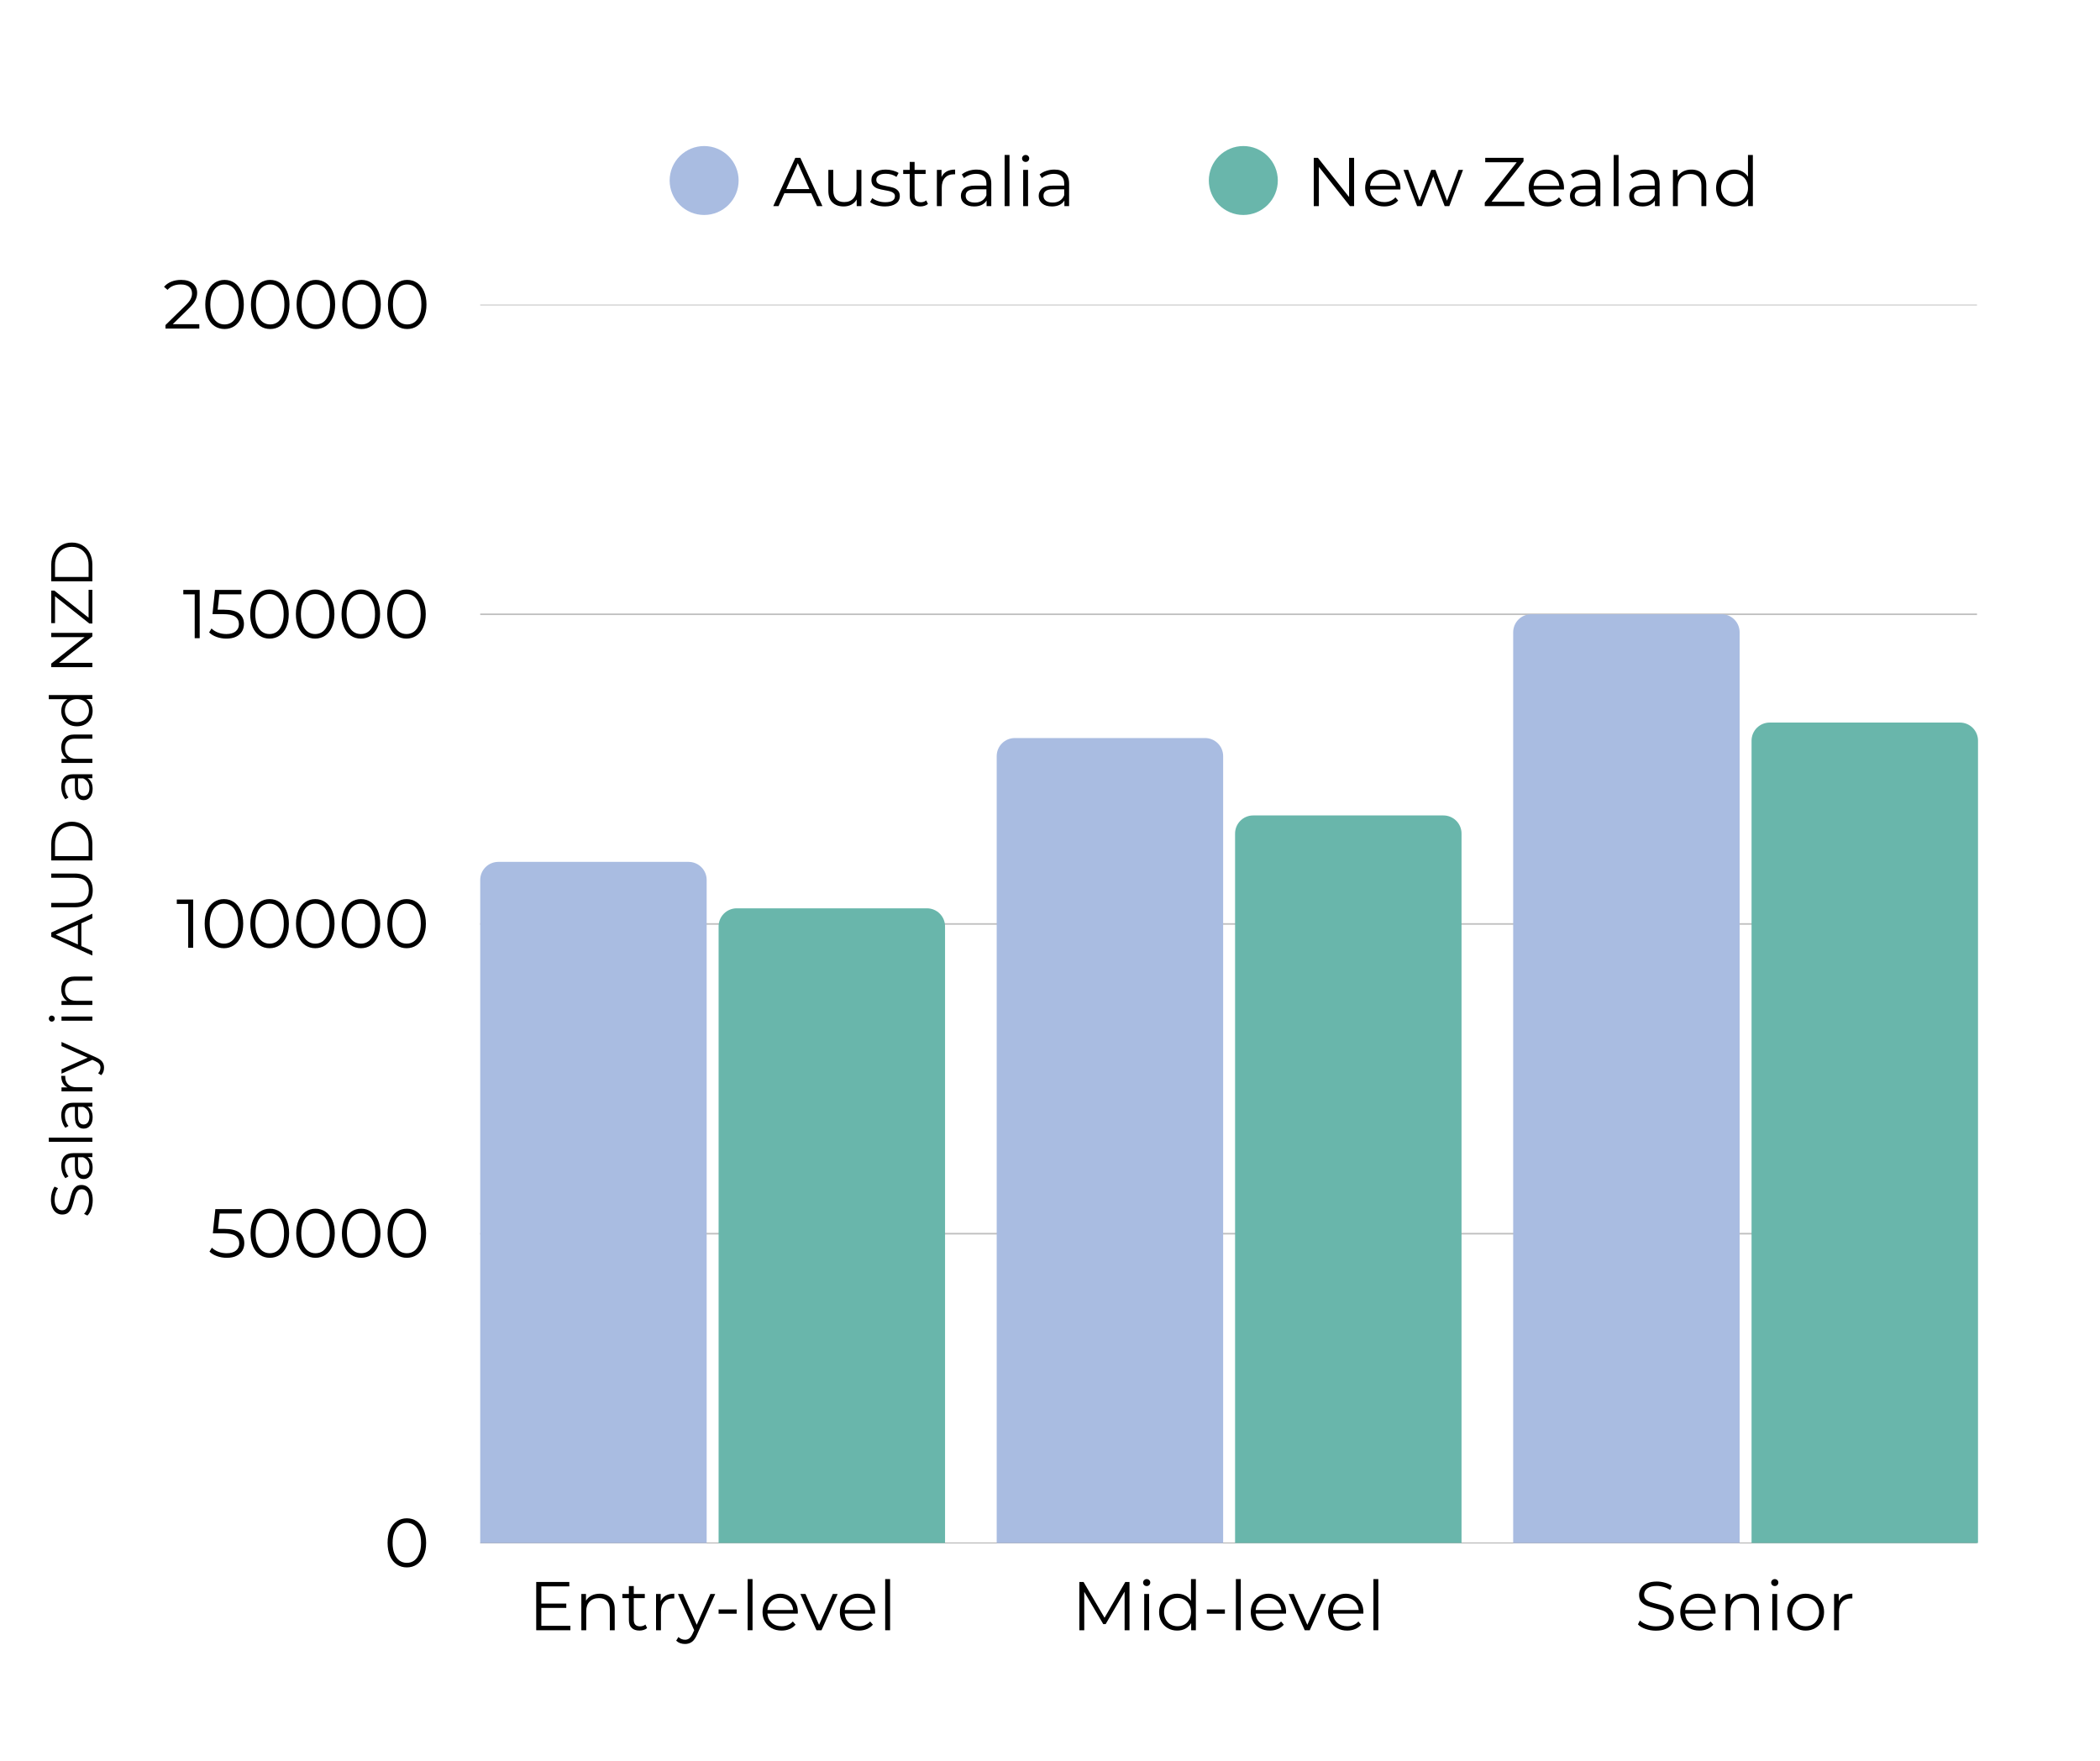 <svg xmlns="http://www.w3.org/2000/svg" xmlns:xlink="http://www.w3.org/1999/xlink" width="940" zoomAndPan="magnify" viewBox="0 0 705 591" height="788" preserveAspectRatio="xMidYMid meet" version="1.2"><defs><clipPath id="919448b01a"><path d="M 161.215 517 L 664.047 517 L 664.047 517.898 L 161.215 517.898 Z M 161.215 517 "/></clipPath><clipPath id="bebcd72eb5"><path d="M 161.215 413 L 664.047 413 L 664.047 415 L 161.215 415 Z M 161.215 413 "/></clipPath><clipPath id="3da103efbc"><path d="M 161.215 309 L 664.047 309 L 664.047 311 L 161.215 311 Z M 161.215 309 "/></clipPath><clipPath id="8093481d99"><path d="M 161.215 205 L 664.047 205 L 664.047 207 L 161.215 207 Z M 161.215 205 "/></clipPath><clipPath id="bc9ff2a3c6"><path d="M 161.215 102.238 L 664.047 102.238 L 664.047 103 L 161.215 103 Z M 161.215 102.238 "/></clipPath><clipPath id="221652d166"><path d="M 161.215 289.285 L 237.238 289.285 L 237.238 517.898 L 161.215 517.898 Z M 161.215 289.285 "/></clipPath><clipPath id="9f8d185887"><path d="M 241.242 304.871 L 317.266 304.871 L 317.266 517.898 L 241.242 517.898 Z M 241.242 304.871 "/></clipPath><clipPath id="37bb969179"><path d="M 334.605 247.719 L 410.629 247.719 L 410.629 517.898 L 334.605 517.898 Z M 334.605 247.719 "/></clipPath><clipPath id="0aad0c2dd4"><path d="M 414.633 273.699 L 490.656 273.699 L 490.656 517.898 L 414.633 517.898 Z M 414.633 273.699 "/></clipPath><clipPath id="8a5eaae1a0"><path d="M 507.996 206.152 L 584.02 206.152 L 584.02 517.898 L 507.996 517.898 Z M 507.996 206.152 "/></clipPath><clipPath id="03ea98452c"><path d="M 588.023 242.523 L 664.047 242.523 L 664.047 517.898 L 588.023 517.898 Z M 588.023 242.523 "/></clipPath></defs><g id="a29c7298b6"><path style=" stroke:none;fill-rule:nonzero;fill:#a9bce1;fill-opacity:1;" d="M 247.969 60.586 C 247.969 61.348 247.895 62.098 247.746 62.844 C 247.598 63.59 247.379 64.312 247.086 65.016 C 246.797 65.715 246.441 66.383 246.02 67.016 C 245.594 67.645 245.113 68.23 244.578 68.77 C 244.039 69.305 243.453 69.785 242.824 70.207 C 242.191 70.629 241.523 70.984 240.82 71.277 C 240.117 71.566 239.395 71.785 238.648 71.934 C 237.902 72.082 237.148 72.156 236.391 72.156 C 235.629 72.156 234.875 72.082 234.129 71.934 C 233.383 71.785 232.66 71.566 231.957 71.277 C 231.254 70.984 230.586 70.629 229.957 70.207 C 229.324 69.785 228.738 69.305 228.199 68.77 C 227.664 68.23 227.184 67.645 226.762 67.016 C 226.336 66.383 225.98 65.715 225.691 65.016 C 225.398 64.312 225.18 63.59 225.031 62.844 C 224.883 62.098 224.809 61.348 224.809 60.586 C 224.809 59.828 224.883 59.074 225.031 58.332 C 225.18 57.586 225.398 56.863 225.691 56.16 C 225.98 55.457 226.336 54.793 226.762 54.16 C 227.184 53.527 227.664 52.945 228.199 52.406 C 228.738 51.871 229.324 51.391 229.957 50.969 C 230.586 50.547 231.254 50.188 231.957 49.898 C 232.66 49.609 233.383 49.387 234.129 49.242 C 234.875 49.094 235.629 49.02 236.391 49.02 C 237.148 49.02 237.902 49.094 238.648 49.242 C 239.395 49.387 240.117 49.609 240.82 49.898 C 241.523 50.188 242.191 50.547 242.824 50.969 C 243.453 51.391 244.039 51.871 244.578 52.406 C 245.113 52.945 245.594 53.527 246.02 54.16 C 246.441 54.793 246.797 55.457 247.086 56.16 C 247.379 56.863 247.598 57.586 247.746 58.332 C 247.895 59.074 247.969 59.828 247.969 60.586 Z M 247.969 60.586 "/><g style="fill:#000000;fill-opacity:1;"><g transform="translate(259.544, 69.183)"><path style="stroke:none" d="M 12.812 -4.328 L 3.781 -4.328 L 1.828 0 L 0.047 0 L 7.453 -16.203 L 9.141 -16.203 L 16.562 0 L 14.75 0 Z M 12.188 -5.719 L 8.297 -14.422 L 4.406 -5.719 Z M 12.188 -5.719 "/></g></g><g style="fill:#000000;fill-opacity:1;"><g transform="translate(275.916, 69.183)"><path style="stroke:none" d="M 13.266 -12.172 L 13.266 0 L 11.688 0 L 11.688 -2.219 C 11.258 -1.477 10.664 -0.906 9.906 -0.5 C 9.156 -0.094 8.289 0.109 7.312 0.109 C 5.727 0.109 4.473 -0.332 3.547 -1.219 C 2.629 -2.102 2.172 -3.398 2.172 -5.109 L 2.172 -12.172 L 3.828 -12.172 L 3.828 -5.281 C 3.828 -4 4.141 -3.023 4.766 -2.359 C 5.398 -1.691 6.305 -1.359 7.484 -1.359 C 8.766 -1.359 9.773 -1.75 10.516 -2.531 C 11.254 -3.312 11.625 -4.395 11.625 -5.781 L 11.625 -12.172 Z M 13.266 -12.172 "/></g></g><g style="fill:#000000;fill-opacity:1;"><g transform="translate(291.5, 69.183)"><path style="stroke:none" d="M 5.562 0.109 C 4.57 0.109 3.625 -0.031 2.719 -0.312 C 1.812 -0.594 1.109 -0.953 0.609 -1.391 L 1.344 -2.688 C 1.852 -2.281 2.492 -1.945 3.266 -1.688 C 4.035 -1.438 4.836 -1.312 5.672 -1.312 C 6.785 -1.312 7.609 -1.484 8.141 -1.828 C 8.672 -2.18 8.938 -2.676 8.938 -3.312 C 8.938 -3.758 8.789 -4.109 8.5 -4.359 C 8.207 -4.617 7.836 -4.812 7.391 -4.938 C 6.941 -5.07 6.348 -5.203 5.609 -5.328 C 4.617 -5.504 3.82 -5.688 3.219 -5.875 C 2.613 -6.07 2.098 -6.398 1.672 -6.859 C 1.254 -7.328 1.047 -7.973 1.047 -8.797 C 1.047 -9.816 1.469 -10.648 2.312 -11.297 C 3.164 -11.941 4.348 -12.266 5.859 -12.266 C 6.648 -12.266 7.438 -12.16 8.219 -11.953 C 9.008 -11.742 9.66 -11.469 10.172 -11.125 L 9.453 -9.812 C 8.441 -10.508 7.242 -10.859 5.859 -10.859 C 4.805 -10.859 4.016 -10.672 3.484 -10.297 C 2.953 -9.93 2.688 -9.445 2.688 -8.844 C 2.688 -8.375 2.836 -8 3.141 -7.719 C 3.441 -7.445 3.816 -7.242 4.266 -7.109 C 4.711 -6.984 5.328 -6.848 6.109 -6.703 C 7.086 -6.523 7.867 -6.344 8.453 -6.156 C 9.035 -5.969 9.535 -5.648 9.953 -5.203 C 10.367 -4.754 10.578 -4.141 10.578 -3.359 C 10.578 -2.297 10.133 -1.453 9.25 -0.828 C 8.363 -0.203 7.133 0.109 5.562 0.109 Z M 5.562 0.109 "/></g></g><g style="fill:#000000;fill-opacity:1;"><g transform="translate(302.824, 69.183)"><path style="stroke:none" d="M 8.703 -0.734 C 8.398 -0.461 8.02 -0.254 7.562 -0.109 C 7.102 0.035 6.629 0.109 6.141 0.109 C 4.992 0.109 4.113 -0.195 3.5 -0.812 C 2.883 -1.426 2.578 -2.297 2.578 -3.422 L 2.578 -10.781 L 0.391 -10.781 L 0.391 -12.172 L 2.578 -12.172 L 2.578 -14.828 L 4.219 -14.828 L 4.219 -12.172 L 7.922 -12.172 L 7.922 -10.781 L 4.219 -10.781 L 4.219 -3.516 C 4.219 -2.797 4.395 -2.242 4.75 -1.859 C 5.113 -1.484 5.641 -1.297 6.328 -1.297 C 6.66 -1.297 6.984 -1.348 7.297 -1.453 C 7.617 -1.566 7.895 -1.723 8.125 -1.922 Z M 8.703 -0.734 "/></g></g><g style="fill:#000000;fill-opacity:1;"><g transform="translate(312.225, 69.183)"><path style="stroke:none" d="M 3.859 -9.781 C 4.254 -10.602 4.832 -11.223 5.594 -11.641 C 6.352 -12.055 7.297 -12.266 8.422 -12.266 L 8.422 -10.672 L 8.031 -10.688 C 6.75 -10.688 5.742 -10.289 5.016 -9.5 C 4.297 -8.719 3.938 -7.617 3.938 -6.203 L 3.938 0 L 2.297 0 L 2.297 -12.172 L 3.859 -12.172 Z M 3.859 -9.781 "/></g></g><g style="fill:#000000;fill-opacity:1;"><g transform="translate(321.303, 69.183)"><path style="stroke:none" d="M 6.547 -12.266 C 8.141 -12.266 9.359 -11.863 10.203 -11.062 C 11.055 -10.27 11.484 -9.098 11.484 -7.547 L 11.484 0 L 9.906 0 L 9.906 -1.891 C 9.539 -1.266 9 -0.773 8.281 -0.422 C 7.562 -0.066 6.707 0.109 5.719 0.109 C 4.363 0.109 3.285 -0.211 2.484 -0.859 C 1.68 -1.504 1.281 -2.359 1.281 -3.422 C 1.281 -4.453 1.648 -5.285 2.391 -5.922 C 3.141 -6.555 4.332 -6.875 5.969 -6.875 L 9.844 -6.875 L 9.844 -7.609 C 9.844 -8.66 9.547 -9.457 8.953 -10 C 8.367 -10.551 7.516 -10.828 6.391 -10.828 C 5.617 -10.828 4.879 -10.695 4.172 -10.438 C 3.461 -10.188 2.852 -9.836 2.344 -9.391 L 1.594 -10.625 C 2.219 -11.145 2.961 -11.547 3.828 -11.828 C 4.691 -12.117 5.598 -12.266 6.547 -12.266 Z M 5.969 -1.188 C 6.895 -1.188 7.691 -1.395 8.359 -1.812 C 9.023 -2.238 9.52 -2.852 9.844 -3.656 L 9.844 -5.641 L 6.016 -5.641 C 3.93 -5.641 2.891 -4.914 2.891 -3.469 C 2.891 -2.758 3.16 -2.203 3.703 -1.797 C 4.242 -1.391 5 -1.188 5.969 -1.188 Z M 5.969 -1.188 "/></g></g><g style="fill:#000000;fill-opacity:1;"><g transform="translate(334.965, 69.183)"><path style="stroke:none" d="M 2.297 -17.172 L 3.938 -17.172 L 3.938 0 L 2.297 0 Z M 2.297 -17.172 "/></g></g><g style="fill:#000000;fill-opacity:1;"><g transform="translate(341.195, 69.183)"><path style="stroke:none" d="M 2.297 -12.172 L 3.938 -12.172 L 3.938 0 L 2.297 0 Z M 3.125 -14.828 C 2.789 -14.828 2.504 -14.941 2.266 -15.172 C 2.035 -15.41 1.922 -15.691 1.922 -16.016 C 1.922 -16.316 2.035 -16.582 2.266 -16.812 C 2.504 -17.051 2.789 -17.172 3.125 -17.172 C 3.469 -17.172 3.754 -17.055 3.984 -16.828 C 4.211 -16.609 4.328 -16.344 4.328 -16.031 C 4.328 -15.695 4.211 -15.41 3.984 -15.172 C 3.754 -14.941 3.469 -14.828 3.125 -14.828 Z M 3.125 -14.828 "/></g></g><g style="fill:#000000;fill-opacity:1;"><g transform="translate(347.424, 69.183)"><path style="stroke:none" d="M 6.547 -12.266 C 8.141 -12.266 9.359 -11.863 10.203 -11.062 C 11.055 -10.27 11.484 -9.098 11.484 -7.547 L 11.484 0 L 9.906 0 L 9.906 -1.891 C 9.539 -1.266 9 -0.773 8.281 -0.422 C 7.562 -0.066 6.707 0.109 5.719 0.109 C 4.363 0.109 3.285 -0.211 2.484 -0.859 C 1.68 -1.504 1.281 -2.359 1.281 -3.422 C 1.281 -4.453 1.648 -5.285 2.391 -5.922 C 3.141 -6.555 4.332 -6.875 5.969 -6.875 L 9.844 -6.875 L 9.844 -7.609 C 9.844 -8.66 9.547 -9.457 8.953 -10 C 8.367 -10.551 7.516 -10.828 6.391 -10.828 C 5.617 -10.828 4.879 -10.695 4.172 -10.438 C 3.461 -10.188 2.852 -9.836 2.344 -9.391 L 1.594 -10.625 C 2.219 -11.145 2.961 -11.547 3.828 -11.828 C 4.691 -12.117 5.598 -12.266 6.547 -12.266 Z M 5.969 -1.188 C 6.895 -1.188 7.691 -1.395 8.359 -1.812 C 9.023 -2.238 9.52 -2.852 9.844 -3.656 L 9.844 -5.641 L 6.016 -5.641 C 3.93 -5.641 2.891 -4.914 2.891 -3.469 C 2.891 -2.758 3.16 -2.203 3.703 -1.797 C 4.242 -1.391 5 -1.188 5.969 -1.188 Z M 5.969 -1.188 "/></g></g><path style=" stroke:none;fill-rule:nonzero;fill:#69b6ab;fill-opacity:1;" d="M 428.98 60.586 C 428.98 61.348 428.906 62.098 428.758 62.844 C 428.609 63.59 428.391 64.312 428.098 65.016 C 427.809 65.715 427.453 66.383 427.031 67.016 C 426.605 67.645 426.125 68.23 425.59 68.77 C 425.051 69.305 424.465 69.785 423.836 70.207 C 423.203 70.629 422.535 70.984 421.832 71.277 C 421.129 71.566 420.406 71.785 419.66 71.934 C 418.914 72.082 418.16 72.156 417.402 72.156 C 416.641 72.156 415.887 72.082 415.141 71.934 C 414.395 71.785 413.672 71.566 412.969 71.277 C 412.266 70.984 411.598 70.629 410.969 70.207 C 410.336 69.785 409.75 69.305 409.211 68.77 C 408.676 68.23 408.195 67.645 407.773 67.016 C 407.348 66.383 406.992 65.715 406.703 65.016 C 406.41 64.312 406.191 63.59 406.043 62.844 C 405.895 62.098 405.82 61.348 405.82 60.586 C 405.82 59.828 405.895 59.074 406.043 58.332 C 406.191 57.586 406.41 56.863 406.703 56.16 C 406.992 55.457 407.348 54.793 407.773 54.16 C 408.195 53.527 408.676 52.945 409.211 52.406 C 409.75 51.871 410.336 51.391 410.969 50.969 C 411.598 50.547 412.266 50.188 412.969 49.898 C 413.672 49.609 414.395 49.387 415.141 49.242 C 415.887 49.094 416.641 49.02 417.402 49.02 C 418.16 49.02 418.914 49.094 419.66 49.242 C 420.406 49.387 421.129 49.609 421.832 49.898 C 422.535 50.188 423.203 50.547 423.836 50.969 C 424.465 51.391 425.051 51.871 425.59 52.406 C 426.125 52.945 426.605 53.527 427.031 54.16 C 427.453 54.793 427.809 55.457 428.098 56.16 C 428.391 56.863 428.609 57.586 428.758 58.332 C 428.906 59.074 428.98 59.828 428.98 60.586 Z M 428.98 60.586 "/><g style="fill:#000000;fill-opacity:1;"><g transform="translate(438.406, 69.183)"><path style="stroke:none" d="M 16.188 -16.203 L 16.188 0 L 14.781 0 L 4.359 -13.141 L 4.359 0 L 2.641 0 L 2.641 -16.203 L 4.047 -16.203 L 14.5 -3.047 L 14.5 -16.203 Z M 16.188 -16.203 "/></g></g><g style="fill:#000000;fill-opacity:1;"><g transform="translate(457.232, 69.183)"><path style="stroke:none" d="M 12.891 -5.578 L 2.703 -5.578 C 2.797 -4.305 3.281 -3.281 4.156 -2.5 C 5.039 -1.727 6.156 -1.344 7.5 -1.344 C 8.258 -1.344 8.953 -1.477 9.578 -1.75 C 10.211 -2.02 10.766 -2.414 11.234 -2.938 L 12.156 -1.875 C 11.613 -1.227 10.938 -0.734 10.125 -0.391 C 9.32 -0.055 8.43 0.109 7.453 0.109 C 6.203 0.109 5.094 -0.156 4.125 -0.688 C 3.164 -1.219 2.414 -1.953 1.875 -2.891 C 1.332 -3.828 1.062 -4.895 1.062 -6.094 C 1.062 -7.281 1.316 -8.344 1.828 -9.281 C 2.348 -10.219 3.062 -10.945 3.969 -11.469 C 4.875 -12 5.891 -12.266 7.016 -12.266 C 8.141 -12.266 9.148 -12 10.047 -11.469 C 10.941 -10.945 11.645 -10.219 12.156 -9.281 C 12.664 -8.352 12.922 -7.289 12.922 -6.094 Z M 7.016 -10.859 C 5.836 -10.859 4.852 -10.484 4.062 -9.734 C 3.27 -8.984 2.816 -8.004 2.703 -6.797 L 11.344 -6.797 C 11.238 -8.004 10.785 -8.984 9.984 -9.734 C 9.191 -10.484 8.203 -10.859 7.016 -10.859 Z M 7.016 -10.859 "/></g></g><g style="fill:#000000;fill-opacity:1;"><g transform="translate(470.988, 69.183)"><path style="stroke:none" d="M 20.172 -12.172 L 15.562 0 L 14.016 0 L 10.172 -9.969 L 6.328 0 L 4.766 0 L 0.188 -12.172 L 1.766 -12.172 L 5.578 -1.828 L 9.5 -12.172 L 10.906 -12.172 L 14.797 -1.828 L 18.656 -12.172 Z M 20.172 -12.172 "/></g></g><g style="fill:#000000;fill-opacity:1;"><g transform="translate(491.342, 69.183)"><path style="stroke:none" d=""/></g></g><g style="fill:#000000;fill-opacity:1;"><g transform="translate(497.409, 69.183)"><path style="stroke:none" d="M 14.328 -1.484 L 14.328 0 L 1.047 0 L 1.047 -1.188 L 11.781 -14.719 L 1.203 -14.719 L 1.203 -16.203 L 14.062 -16.203 L 14.062 -15.016 L 3.328 -1.484 Z M 14.328 -1.484 "/></g></g><g style="fill:#000000;fill-opacity:1;"><g transform="translate(512.137, 69.183)"><path style="stroke:none" d="M 12.891 -5.578 L 2.703 -5.578 C 2.797 -4.305 3.281 -3.281 4.156 -2.5 C 5.039 -1.727 6.156 -1.344 7.5 -1.344 C 8.258 -1.344 8.953 -1.477 9.578 -1.75 C 10.211 -2.02 10.766 -2.414 11.234 -2.938 L 12.156 -1.875 C 11.613 -1.227 10.938 -0.734 10.125 -0.391 C 9.32 -0.055 8.43 0.109 7.453 0.109 C 6.203 0.109 5.094 -0.156 4.125 -0.688 C 3.164 -1.219 2.414 -1.953 1.875 -2.891 C 1.332 -3.828 1.062 -4.895 1.062 -6.094 C 1.062 -7.281 1.316 -8.344 1.828 -9.281 C 2.348 -10.219 3.062 -10.945 3.969 -11.469 C 4.875 -12 5.891 -12.266 7.016 -12.266 C 8.141 -12.266 9.148 -12 10.047 -11.469 C 10.941 -10.945 11.645 -10.219 12.156 -9.281 C 12.664 -8.352 12.922 -7.289 12.922 -6.094 Z M 7.016 -10.859 C 5.836 -10.859 4.852 -10.484 4.062 -9.734 C 3.27 -8.984 2.816 -8.004 2.703 -6.797 L 11.344 -6.797 C 11.238 -8.004 10.785 -8.984 9.984 -9.734 C 9.191 -10.484 8.203 -10.859 7.016 -10.859 Z M 7.016 -10.859 "/></g></g><g style="fill:#000000;fill-opacity:1;"><g transform="translate(525.776, 69.183)"><path style="stroke:none" d="M 6.547 -12.266 C 8.141 -12.266 9.359 -11.863 10.203 -11.062 C 11.055 -10.27 11.484 -9.098 11.484 -7.547 L 11.484 0 L 9.906 0 L 9.906 -1.891 C 9.539 -1.266 9 -0.773 8.281 -0.422 C 7.562 -0.066 6.707 0.109 5.719 0.109 C 4.363 0.109 3.285 -0.211 2.484 -0.859 C 1.68 -1.504 1.281 -2.359 1.281 -3.422 C 1.281 -4.453 1.648 -5.285 2.391 -5.922 C 3.141 -6.555 4.332 -6.875 5.969 -6.875 L 9.844 -6.875 L 9.844 -7.609 C 9.844 -8.66 9.547 -9.457 8.953 -10 C 8.367 -10.551 7.516 -10.828 6.391 -10.828 C 5.617 -10.828 4.879 -10.695 4.172 -10.438 C 3.461 -10.188 2.852 -9.836 2.344 -9.391 L 1.594 -10.625 C 2.219 -11.145 2.961 -11.547 3.828 -11.828 C 4.691 -12.117 5.598 -12.266 6.547 -12.266 Z M 5.969 -1.188 C 6.895 -1.188 7.691 -1.395 8.359 -1.812 C 9.023 -2.238 9.52 -2.852 9.844 -3.656 L 9.844 -5.641 L 6.016 -5.641 C 3.93 -5.641 2.891 -4.914 2.891 -3.469 C 2.891 -2.758 3.16 -2.203 3.703 -1.797 C 4.242 -1.391 5 -1.188 5.969 -1.188 Z M 5.969 -1.188 "/></g></g><g style="fill:#000000;fill-opacity:1;"><g transform="translate(539.439, 69.183)"><path style="stroke:none" d="M 2.297 -17.172 L 3.938 -17.172 L 3.938 0 L 2.297 0 Z M 2.297 -17.172 "/></g></g><g style="fill:#000000;fill-opacity:1;"><g transform="translate(545.668, 69.183)"><path style="stroke:none" d="M 6.547 -12.266 C 8.141 -12.266 9.359 -11.863 10.203 -11.062 C 11.055 -10.27 11.484 -9.098 11.484 -7.547 L 11.484 0 L 9.906 0 L 9.906 -1.891 C 9.539 -1.266 9 -0.773 8.281 -0.422 C 7.562 -0.066 6.707 0.109 5.719 0.109 C 4.363 0.109 3.285 -0.211 2.484 -0.859 C 1.68 -1.504 1.281 -2.359 1.281 -3.422 C 1.281 -4.453 1.648 -5.285 2.391 -5.922 C 3.141 -6.555 4.332 -6.875 5.969 -6.875 L 9.844 -6.875 L 9.844 -7.609 C 9.844 -8.66 9.547 -9.457 8.953 -10 C 8.367 -10.551 7.516 -10.828 6.391 -10.828 C 5.617 -10.828 4.879 -10.695 4.172 -10.438 C 3.461 -10.188 2.852 -9.836 2.344 -9.391 L 1.594 -10.625 C 2.219 -11.145 2.961 -11.547 3.828 -11.828 C 4.691 -12.117 5.598 -12.266 6.547 -12.266 Z M 5.969 -1.188 C 6.895 -1.188 7.691 -1.395 8.359 -1.812 C 9.023 -2.238 9.52 -2.852 9.844 -3.656 L 9.844 -5.641 L 6.016 -5.641 C 3.93 -5.641 2.891 -4.914 2.891 -3.469 C 2.891 -2.758 3.16 -2.203 3.703 -1.797 C 4.242 -1.391 5 -1.188 5.969 -1.188 Z M 5.969 -1.188 "/></g></g><g style="fill:#000000;fill-opacity:1;"><g transform="translate(559.331, 69.183)"><path style="stroke:none" d="M 8.5 -12.266 C 10.031 -12.266 11.242 -11.82 12.141 -10.938 C 13.047 -10.051 13.5 -8.758 13.5 -7.062 L 13.5 0 L 11.859 0 L 11.859 -6.891 C 11.859 -8.16 11.539 -9.125 10.906 -9.781 C 10.27 -10.445 9.367 -10.781 8.203 -10.781 C 6.891 -10.781 5.848 -10.391 5.078 -9.609 C 4.316 -8.836 3.938 -7.766 3.938 -6.391 L 3.938 0 L 2.297 0 L 2.297 -12.172 L 3.859 -12.172 L 3.859 -9.922 C 4.305 -10.66 4.926 -11.234 5.719 -11.641 C 6.52 -12.055 7.445 -12.266 8.5 -12.266 Z M 8.5 -12.266 "/></g></g><g style="fill:#000000;fill-opacity:1;"><g transform="translate(575.054, 69.183)"><path style="stroke:none" d="M 13.406 -17.172 L 13.406 0 L 11.828 0 L 11.828 -2.406 C 11.336 -1.594 10.688 -0.969 9.875 -0.531 C 9.062 -0.102 8.145 0.109 7.125 0.109 C 5.988 0.109 4.957 -0.148 4.031 -0.672 C 3.102 -1.191 2.375 -1.922 1.844 -2.859 C 1.32 -3.805 1.062 -4.883 1.062 -6.094 C 1.062 -7.289 1.32 -8.359 1.844 -9.297 C 2.375 -10.242 3.102 -10.973 4.031 -11.484 C 4.957 -12.004 5.988 -12.266 7.125 -12.266 C 8.113 -12.266 9.004 -12.055 9.797 -11.641 C 10.598 -11.234 11.254 -10.641 11.766 -9.859 L 11.766 -17.172 Z M 7.266 -1.344 C 8.117 -1.344 8.891 -1.535 9.578 -1.922 C 10.266 -2.316 10.801 -2.879 11.188 -3.609 C 11.582 -4.336 11.781 -5.164 11.781 -6.094 C 11.781 -7.008 11.582 -7.832 11.188 -8.562 C 10.801 -9.289 10.266 -9.848 9.578 -10.234 C 8.891 -10.629 8.117 -10.828 7.266 -10.828 C 6.398 -10.828 5.625 -10.629 4.938 -10.234 C 4.25 -9.848 3.707 -9.289 3.312 -8.562 C 2.926 -7.832 2.734 -7.008 2.734 -6.094 C 2.734 -5.164 2.926 -4.336 3.312 -3.609 C 3.707 -2.879 4.25 -2.316 4.938 -1.922 C 5.625 -1.535 6.398 -1.344 7.266 -1.344 Z M 7.266 -1.344 "/></g></g><g clip-rule="nonzero" clip-path="url(#919448b01a)"><path style="fill:none;stroke-width:1;stroke-linecap:butt;stroke-linejoin:miter;stroke:#000000;stroke-opacity:0.6;stroke-miterlimit:4;" d="M 0.001 774.267 L 935.748 774.267 " transform="matrix(0.537,0,0,0.537,161.214,102.237)"/></g><g clip-rule="nonzero" clip-path="url(#bebcd72eb5)"><path style="fill:none;stroke-width:1;stroke-linecap:butt;stroke-linejoin:miter;stroke:#000000;stroke-opacity:0.251;stroke-miterlimit:4;" d="M 0.001 580.703 L 935.748 580.703 " transform="matrix(0.537,0,0,0.537,161.214,102.237)"/></g><g clip-rule="nonzero" clip-path="url(#3da103efbc)"><path style="fill:none;stroke-width:1;stroke-linecap:butt;stroke-linejoin:miter;stroke:#000000;stroke-opacity:0.251;stroke-miterlimit:4;" d="M 0.001 387.131 L 935.748 387.131 " transform="matrix(0.537,0,0,0.537,161.214,102.237)"/></g><g clip-rule="nonzero" clip-path="url(#8093481d99)"><path style="fill:none;stroke-width:1;stroke-linecap:butt;stroke-linejoin:miter;stroke:#000000;stroke-opacity:0.251;stroke-miterlimit:4;" d="M 0.001 193.567 L 935.748 193.567 " transform="matrix(0.537,0,0,0.537,161.214,102.237)"/></g><g clip-rule="nonzero" clip-path="url(#bc9ff2a3c6)"><path style="fill:none;stroke-width:1;stroke-linecap:butt;stroke-linejoin:miter;stroke:#000000;stroke-opacity:0.251;stroke-miterlimit:4;" d="M 0.001 0.003 L 935.748 0.003 " transform="matrix(0.537,0,0,0.537,161.214,102.237)"/></g><g style="fill:#000000;fill-opacity:1;"><g transform="translate(177.376, 547.185)"><path style="stroke:none" d="M 14.109 -1.484 L 14.109 0 L 2.641 0 L 2.641 -16.203 L 13.75 -16.203 L 13.75 -14.719 L 4.359 -14.719 L 4.359 -8.953 L 12.734 -8.953 L 12.734 -7.5 L 4.359 -7.5 L 4.359 -1.484 Z M 14.109 -1.484 "/></g></g><g style="fill:#000000;fill-opacity:1;"><g transform="translate(192.868, 547.185)"><path style="stroke:none" d="M 8.5 -12.266 C 10.031 -12.266 11.242 -11.82 12.141 -10.938 C 13.047 -10.051 13.5 -8.758 13.5 -7.062 L 13.5 0 L 11.859 0 L 11.859 -6.891 C 11.859 -8.16 11.539 -9.125 10.906 -9.781 C 10.27 -10.445 9.367 -10.781 8.203 -10.781 C 6.891 -10.781 5.848 -10.391 5.078 -9.609 C 4.316 -8.836 3.938 -7.766 3.938 -6.391 L 3.938 0 L 2.297 0 L 2.297 -12.172 L 3.859 -12.172 L 3.859 -9.922 C 4.305 -10.66 4.926 -11.234 5.719 -11.641 C 6.52 -12.055 7.445 -12.266 8.5 -12.266 Z M 8.5 -12.266 "/></g></g><g style="fill:#000000;fill-opacity:1;"><g transform="translate(208.545, 547.185)"><path style="stroke:none" d="M 8.703 -0.734 C 8.398 -0.461 8.02 -0.254 7.562 -0.109 C 7.102 0.035 6.629 0.109 6.141 0.109 C 4.992 0.109 4.113 -0.195 3.5 -0.812 C 2.883 -1.426 2.578 -2.297 2.578 -3.422 L 2.578 -10.781 L 0.391 -10.781 L 0.391 -12.172 L 2.578 -12.172 L 2.578 -14.828 L 4.219 -14.828 L 4.219 -12.172 L 7.922 -12.172 L 7.922 -10.781 L 4.219 -10.781 L 4.219 -3.516 C 4.219 -2.797 4.395 -2.242 4.75 -1.859 C 5.113 -1.484 5.641 -1.297 6.328 -1.297 C 6.66 -1.297 6.984 -1.348 7.297 -1.453 C 7.617 -1.566 7.895 -1.723 8.125 -1.922 Z M 8.703 -0.734 "/></g></g><g style="fill:#000000;fill-opacity:1;"><g transform="translate(217.947, 547.185)"><path style="stroke:none" d="M 3.859 -9.781 C 4.254 -10.602 4.832 -11.223 5.594 -11.641 C 6.352 -12.055 7.297 -12.266 8.422 -12.266 L 8.422 -10.672 L 8.031 -10.688 C 6.75 -10.688 5.742 -10.289 5.016 -9.5 C 4.297 -8.719 3.938 -7.617 3.938 -6.203 L 3.938 0 L 2.297 0 L 2.297 -12.172 L 3.859 -12.172 Z M 3.859 -9.781 "/></g></g><g style="fill:#000000;fill-opacity:1;"><g transform="translate(227.58, 547.185)"><path style="stroke:none" d="M 12.531 -12.172 L 6.438 1.453 C 5.945 2.598 5.375 3.41 4.719 3.891 C 4.07 4.367 3.297 4.609 2.391 4.609 C 1.797 4.609 1.242 4.516 0.734 4.328 C 0.234 4.141 -0.203 3.863 -0.578 3.5 L 0.188 2.266 C 0.801 2.879 1.539 3.188 2.406 3.188 C 2.957 3.188 3.43 3.031 3.828 2.719 C 4.223 2.414 4.594 1.895 4.938 1.156 L 5.469 -0.016 L 0.016 -12.172 L 1.734 -12.172 L 6.328 -1.828 L 10.906 -12.172 Z M 12.531 -12.172 "/></g></g><g style="fill:#000000;fill-opacity:1;"><g transform="translate(239.853, 547.185)"><path style="stroke:none" d="M 1.391 -6.984 L 7.453 -6.984 L 7.453 -5.547 L 1.391 -5.547 Z M 1.391 -6.984 "/></g></g><g style="fill:#000000;fill-opacity:1;"><g transform="translate(248.699, 547.185)"><path style="stroke:none" d="M 2.297 -17.172 L 3.938 -17.172 L 3.938 0 L 2.297 0 Z M 2.297 -17.172 "/></g></g><g style="fill:#000000;fill-opacity:1;"><g transform="translate(254.929, 547.185)"><path style="stroke:none" d="M 12.891 -5.578 L 2.703 -5.578 C 2.797 -4.305 3.281 -3.281 4.156 -2.5 C 5.039 -1.727 6.156 -1.344 7.5 -1.344 C 8.258 -1.344 8.953 -1.477 9.578 -1.75 C 10.211 -2.02 10.766 -2.414 11.234 -2.938 L 12.156 -1.875 C 11.613 -1.227 10.938 -0.734 10.125 -0.391 C 9.32 -0.055 8.43 0.109 7.453 0.109 C 6.203 0.109 5.094 -0.156 4.125 -0.688 C 3.164 -1.219 2.414 -1.953 1.875 -2.891 C 1.332 -3.828 1.062 -4.895 1.062 -6.094 C 1.062 -7.281 1.316 -8.344 1.828 -9.281 C 2.348 -10.219 3.062 -10.945 3.969 -11.469 C 4.875 -12 5.891 -12.266 7.016 -12.266 C 8.141 -12.266 9.148 -12 10.047 -11.469 C 10.941 -10.945 11.645 -10.219 12.156 -9.281 C 12.664 -8.352 12.922 -7.289 12.922 -6.094 Z M 7.016 -10.859 C 5.836 -10.859 4.852 -10.484 4.062 -9.734 C 3.27 -8.984 2.816 -8.004 2.703 -6.797 L 11.344 -6.797 C 11.238 -8.004 10.785 -8.984 9.984 -9.734 C 9.191 -10.484 8.203 -10.859 7.016 -10.859 Z M 7.016 -10.859 "/></g></g><g style="fill:#000000;fill-opacity:1;"><g transform="translate(268.684, 547.185)"><path style="stroke:none" d="M 12.531 -12.172 L 7.109 0 L 5.422 0 L 0.016 -12.172 L 1.734 -12.172 L 6.297 -1.812 L 10.906 -12.172 Z M 12.531 -12.172 "/></g></g><g style="fill:#000000;fill-opacity:1;"><g transform="translate(280.887, 547.185)"><path style="stroke:none" d="M 12.891 -5.578 L 2.703 -5.578 C 2.797 -4.305 3.281 -3.281 4.156 -2.5 C 5.039 -1.727 6.156 -1.344 7.5 -1.344 C 8.258 -1.344 8.953 -1.477 9.578 -1.75 C 10.211 -2.02 10.766 -2.414 11.234 -2.938 L 12.156 -1.875 C 11.613 -1.227 10.938 -0.734 10.125 -0.391 C 9.32 -0.055 8.43 0.109 7.453 0.109 C 6.203 0.109 5.094 -0.156 4.125 -0.688 C 3.164 -1.219 2.414 -1.953 1.875 -2.891 C 1.332 -3.828 1.062 -4.895 1.062 -6.094 C 1.062 -7.281 1.316 -8.344 1.828 -9.281 C 2.348 -10.219 3.062 -10.945 3.969 -11.469 C 4.875 -12 5.891 -12.266 7.016 -12.266 C 8.141 -12.266 9.148 -12 10.047 -11.469 C 10.941 -10.945 11.645 -10.219 12.156 -9.281 C 12.664 -8.352 12.922 -7.289 12.922 -6.094 Z M 7.016 -10.859 C 5.836 -10.859 4.852 -10.484 4.062 -9.734 C 3.27 -8.984 2.816 -8.004 2.703 -6.797 L 11.344 -6.797 C 11.238 -8.004 10.785 -8.984 9.984 -9.734 C 9.191 -10.484 8.203 -10.859 7.016 -10.859 Z M 7.016 -10.859 "/></g></g><g style="fill:#000000;fill-opacity:1;"><g transform="translate(294.874, 547.185)"><path style="stroke:none" d="M 2.297 -17.172 L 3.938 -17.172 L 3.938 0 L 2.297 0 Z M 2.297 -17.172 "/></g></g><g style="fill:#000000;fill-opacity:1;"><g transform="translate(359.718, 547.185)"><path style="stroke:none" d="M 19.469 -16.203 L 19.469 0 L 17.828 0 L 17.828 -12.953 L 11.469 -2.062 L 10.656 -2.062 L 4.281 -12.891 L 4.281 0 L 2.641 0 L 2.641 -16.203 L 4.047 -16.203 L 11.094 -4.188 L 18.062 -16.203 Z M 19.469 -16.203 "/></g></g><g style="fill:#000000;fill-opacity:1;"><g transform="translate(381.832, 547.185)"><path style="stroke:none" d="M 2.297 -12.172 L 3.938 -12.172 L 3.938 0 L 2.297 0 Z M 3.125 -14.828 C 2.789 -14.828 2.504 -14.941 2.266 -15.172 C 2.035 -15.41 1.922 -15.691 1.922 -16.016 C 1.922 -16.316 2.035 -16.582 2.266 -16.812 C 2.504 -17.051 2.789 -17.172 3.125 -17.172 C 3.469 -17.172 3.754 -17.055 3.984 -16.828 C 4.211 -16.609 4.328 -16.344 4.328 -16.031 C 4.328 -15.695 4.211 -15.41 3.984 -15.172 C 3.754 -14.941 3.469 -14.828 3.125 -14.828 Z M 3.125 -14.828 "/></g></g><g style="fill:#000000;fill-opacity:1;"><g transform="translate(388.062, 547.185)"><path style="stroke:none" d="M 13.406 -17.172 L 13.406 0 L 11.828 0 L 11.828 -2.406 C 11.336 -1.594 10.688 -0.969 9.875 -0.531 C 9.062 -0.102 8.145 0.109 7.125 0.109 C 5.988 0.109 4.957 -0.148 4.031 -0.672 C 3.102 -1.191 2.375 -1.922 1.844 -2.859 C 1.32 -3.805 1.062 -4.883 1.062 -6.094 C 1.062 -7.289 1.32 -8.359 1.844 -9.297 C 2.375 -10.242 3.102 -10.973 4.031 -11.484 C 4.957 -12.004 5.988 -12.266 7.125 -12.266 C 8.113 -12.266 9.004 -12.055 9.797 -11.641 C 10.598 -11.234 11.254 -10.641 11.766 -9.859 L 11.766 -17.172 Z M 7.266 -1.344 C 8.117 -1.344 8.891 -1.535 9.578 -1.922 C 10.266 -2.316 10.801 -2.879 11.188 -3.609 C 11.582 -4.336 11.781 -5.164 11.781 -6.094 C 11.781 -7.008 11.582 -7.832 11.188 -8.562 C 10.801 -9.289 10.266 -9.848 9.578 -10.234 C 8.891 -10.629 8.117 -10.828 7.266 -10.828 C 6.398 -10.828 5.625 -10.629 4.938 -10.234 C 4.25 -9.848 3.707 -9.289 3.312 -8.562 C 2.926 -7.832 2.734 -7.008 2.734 -6.094 C 2.734 -5.164 2.926 -4.336 3.312 -3.609 C 3.707 -2.879 4.25 -2.316 4.938 -1.922 C 5.625 -1.535 6.398 -1.344 7.266 -1.344 Z M 7.266 -1.344 "/></g></g><g style="fill:#000000;fill-opacity:1;"><g transform="translate(403.762, 547.185)"><path style="stroke:none" d="M 1.391 -6.984 L 7.453 -6.984 L 7.453 -5.547 L 1.391 -5.547 Z M 1.391 -6.984 "/></g></g><g style="fill:#000000;fill-opacity:1;"><g transform="translate(412.608, 547.185)"><path style="stroke:none" d="M 2.297 -17.172 L 3.938 -17.172 L 3.938 0 L 2.297 0 Z M 2.297 -17.172 "/></g></g><g style="fill:#000000;fill-opacity:1;"><g transform="translate(418.837, 547.185)"><path style="stroke:none" d="M 12.891 -5.578 L 2.703 -5.578 C 2.797 -4.305 3.281 -3.281 4.156 -2.5 C 5.039 -1.727 6.156 -1.344 7.5 -1.344 C 8.258 -1.344 8.953 -1.477 9.578 -1.75 C 10.211 -2.02 10.766 -2.414 11.234 -2.938 L 12.156 -1.875 C 11.613 -1.227 10.938 -0.734 10.125 -0.391 C 9.32 -0.055 8.43 0.109 7.453 0.109 C 6.203 0.109 5.094 -0.156 4.125 -0.688 C 3.164 -1.219 2.414 -1.953 1.875 -2.891 C 1.332 -3.828 1.062 -4.895 1.062 -6.094 C 1.062 -7.281 1.316 -8.344 1.828 -9.281 C 2.348 -10.219 3.062 -10.945 3.969 -11.469 C 4.875 -12 5.891 -12.266 7.016 -12.266 C 8.141 -12.266 9.148 -12 10.047 -11.469 C 10.941 -10.945 11.645 -10.219 12.156 -9.281 C 12.664 -8.352 12.922 -7.289 12.922 -6.094 Z M 7.016 -10.859 C 5.836 -10.859 4.852 -10.484 4.062 -9.734 C 3.27 -8.984 2.816 -8.004 2.703 -6.797 L 11.344 -6.797 C 11.238 -8.004 10.785 -8.984 9.984 -9.734 C 9.191 -10.484 8.203 -10.859 7.016 -10.859 Z M 7.016 -10.859 "/></g></g><g style="fill:#000000;fill-opacity:1;"><g transform="translate(432.592, 547.185)"><path style="stroke:none" d="M 12.531 -12.172 L 7.109 0 L 5.422 0 L 0.016 -12.172 L 1.734 -12.172 L 6.297 -1.812 L 10.906 -12.172 Z M 12.531 -12.172 "/></g></g><g style="fill:#000000;fill-opacity:1;"><g transform="translate(444.796, 547.185)"><path style="stroke:none" d="M 12.891 -5.578 L 2.703 -5.578 C 2.797 -4.305 3.281 -3.281 4.156 -2.5 C 5.039 -1.727 6.156 -1.344 7.5 -1.344 C 8.258 -1.344 8.953 -1.477 9.578 -1.75 C 10.211 -2.02 10.766 -2.414 11.234 -2.938 L 12.156 -1.875 C 11.613 -1.227 10.938 -0.734 10.125 -0.391 C 9.32 -0.055 8.43 0.109 7.453 0.109 C 6.203 0.109 5.094 -0.156 4.125 -0.688 C 3.164 -1.219 2.414 -1.953 1.875 -2.891 C 1.332 -3.828 1.062 -4.895 1.062 -6.094 C 1.062 -7.281 1.316 -8.344 1.828 -9.281 C 2.348 -10.219 3.062 -10.945 3.969 -11.469 C 4.875 -12 5.891 -12.266 7.016 -12.266 C 8.141 -12.266 9.148 -12 10.047 -11.469 C 10.941 -10.945 11.645 -10.219 12.156 -9.281 C 12.664 -8.352 12.922 -7.289 12.922 -6.094 Z M 7.016 -10.859 C 5.836 -10.859 4.852 -10.484 4.062 -9.734 C 3.27 -8.984 2.816 -8.004 2.703 -6.797 L 11.344 -6.797 C 11.238 -8.004 10.785 -8.984 9.984 -9.734 C 9.191 -10.484 8.203 -10.859 7.016 -10.859 Z M 7.016 -10.859 "/></g></g><g style="fill:#000000;fill-opacity:1;"><g transform="translate(458.782, 547.185)"><path style="stroke:none" d="M 2.297 -17.172 L 3.938 -17.172 L 3.938 0 L 2.297 0 Z M 2.297 -17.172 "/></g></g><g style="fill:#000000;fill-opacity:1;"><g transform="translate(548.784, 547.185)"><path style="stroke:none" d="M 7.109 0.141 C 5.898 0.141 4.742 -0.051 3.641 -0.438 C 2.535 -0.82 1.688 -1.332 1.094 -1.969 L 1.766 -3.281 C 2.348 -2.695 3.125 -2.223 4.094 -1.859 C 5.07 -1.492 6.078 -1.312 7.109 -1.312 C 8.555 -1.312 9.645 -1.578 10.375 -2.109 C 11.102 -2.648 11.469 -3.344 11.469 -4.188 C 11.469 -4.832 11.27 -5.348 10.875 -5.734 C 10.477 -6.117 9.992 -6.414 9.422 -6.625 C 8.848 -6.832 8.055 -7.062 7.047 -7.312 C 5.816 -7.625 4.836 -7.922 4.109 -8.203 C 3.391 -8.484 2.77 -8.914 2.25 -9.5 C 1.738 -10.094 1.484 -10.891 1.484 -11.891 C 1.484 -12.711 1.695 -13.457 2.125 -14.125 C 2.562 -14.801 3.227 -15.336 4.125 -15.734 C 5.02 -16.141 6.129 -16.344 7.453 -16.344 C 8.379 -16.344 9.285 -16.211 10.172 -15.953 C 11.066 -15.703 11.836 -15.352 12.484 -14.906 L 11.906 -13.531 C 11.227 -13.977 10.5 -14.312 9.719 -14.531 C 8.945 -14.758 8.191 -14.875 7.453 -14.875 C 6.035 -14.875 4.969 -14.598 4.25 -14.047 C 3.531 -13.504 3.172 -12.801 3.172 -11.938 C 3.172 -11.289 3.367 -10.77 3.766 -10.375 C 4.16 -9.977 4.656 -9.676 5.25 -9.469 C 5.844 -9.258 6.641 -9.035 7.641 -8.797 C 8.828 -8.504 9.785 -8.211 10.516 -7.922 C 11.254 -7.641 11.879 -7.207 12.391 -6.625 C 12.898 -6.051 13.156 -5.27 13.156 -4.281 C 13.156 -3.457 12.93 -2.711 12.484 -2.047 C 12.047 -1.379 11.367 -0.848 10.453 -0.453 C 9.547 -0.055 8.43 0.141 7.109 0.141 Z M 7.109 0.141 "/></g></g><g style="fill:#000000;fill-opacity:1;"><g transform="translate(563.026, 547.185)"><path style="stroke:none" d="M 12.891 -5.578 L 2.703 -5.578 C 2.797 -4.305 3.281 -3.281 4.156 -2.5 C 5.039 -1.727 6.156 -1.344 7.5 -1.344 C 8.258 -1.344 8.953 -1.477 9.578 -1.75 C 10.211 -2.02 10.766 -2.414 11.234 -2.938 L 12.156 -1.875 C 11.613 -1.227 10.938 -0.734 10.125 -0.391 C 9.32 -0.055 8.43 0.109 7.453 0.109 C 6.203 0.109 5.094 -0.156 4.125 -0.688 C 3.164 -1.219 2.414 -1.953 1.875 -2.891 C 1.332 -3.828 1.062 -4.895 1.062 -6.094 C 1.062 -7.281 1.316 -8.344 1.828 -9.281 C 2.348 -10.219 3.062 -10.945 3.969 -11.469 C 4.875 -12 5.891 -12.266 7.016 -12.266 C 8.141 -12.266 9.148 -12 10.047 -11.469 C 10.941 -10.945 11.645 -10.219 12.156 -9.281 C 12.664 -8.352 12.922 -7.289 12.922 -6.094 Z M 7.016 -10.859 C 5.836 -10.859 4.852 -10.484 4.062 -9.734 C 3.27 -8.984 2.816 -8.004 2.703 -6.797 L 11.344 -6.797 C 11.238 -8.004 10.785 -8.984 9.984 -9.734 C 9.191 -10.484 8.203 -10.859 7.016 -10.859 Z M 7.016 -10.859 "/></g></g><g style="fill:#000000;fill-opacity:1;"><g transform="translate(577.012, 547.185)"><path style="stroke:none" d="M 8.5 -12.266 C 10.031 -12.266 11.242 -11.82 12.141 -10.938 C 13.047 -10.051 13.5 -8.758 13.5 -7.062 L 13.5 0 L 11.859 0 L 11.859 -6.891 C 11.859 -8.16 11.539 -9.125 10.906 -9.781 C 10.27 -10.445 9.367 -10.781 8.203 -10.781 C 6.891 -10.781 5.848 -10.391 5.078 -9.609 C 4.316 -8.836 3.938 -7.766 3.938 -6.391 L 3.938 0 L 2.297 0 L 2.297 -12.172 L 3.859 -12.172 L 3.859 -9.922 C 4.305 -10.66 4.926 -11.234 5.719 -11.641 C 6.52 -12.055 7.445 -12.266 8.5 -12.266 Z M 8.5 -12.266 "/></g></g><g style="fill:#000000;fill-opacity:1;"><g transform="translate(592.689, 547.185)"><path style="stroke:none" d="M 2.297 -12.172 L 3.938 -12.172 L 3.938 0 L 2.297 0 Z M 3.125 -14.828 C 2.789 -14.828 2.504 -14.941 2.266 -15.172 C 2.035 -15.41 1.922 -15.691 1.922 -16.016 C 1.922 -16.316 2.035 -16.582 2.266 -16.812 C 2.504 -17.051 2.789 -17.172 3.125 -17.172 C 3.469 -17.172 3.754 -17.055 3.984 -16.828 C 4.211 -16.609 4.328 -16.344 4.328 -16.031 C 4.328 -15.695 4.211 -15.41 3.984 -15.172 C 3.754 -14.941 3.469 -14.828 3.125 -14.828 Z M 3.125 -14.828 "/></g></g><g style="fill:#000000;fill-opacity:1;"><g transform="translate(598.919, 547.185)"><path style="stroke:none" d="M 7.266 0.109 C 6.098 0.109 5.039 -0.156 4.094 -0.688 C 3.156 -1.219 2.414 -1.953 1.875 -2.891 C 1.332 -3.828 1.062 -4.895 1.062 -6.094 C 1.062 -7.281 1.332 -8.344 1.875 -9.281 C 2.414 -10.219 3.156 -10.945 4.094 -11.469 C 5.039 -12 6.098 -12.266 7.266 -12.266 C 8.441 -12.266 9.5 -12 10.438 -11.469 C 11.383 -10.945 12.125 -10.219 12.656 -9.281 C 13.188 -8.344 13.453 -7.281 13.453 -6.094 C 13.453 -4.895 13.188 -3.828 12.656 -2.891 C 12.125 -1.953 11.383 -1.219 10.438 -0.688 C 9.5 -0.156 8.441 0.109 7.266 0.109 Z M 7.266 -1.344 C 8.129 -1.344 8.906 -1.535 9.594 -1.922 C 10.281 -2.316 10.816 -2.879 11.203 -3.609 C 11.586 -4.336 11.781 -5.164 11.781 -6.094 C 11.781 -7.008 11.586 -7.832 11.203 -8.562 C 10.816 -9.289 10.281 -9.848 9.594 -10.234 C 8.906 -10.629 8.129 -10.828 7.266 -10.828 C 6.398 -10.828 5.625 -10.629 4.938 -10.234 C 4.25 -9.848 3.707 -9.289 3.312 -8.562 C 2.926 -7.832 2.734 -7.008 2.734 -6.094 C 2.734 -5.164 2.926 -4.336 3.312 -3.609 C 3.707 -2.879 4.25 -2.316 4.938 -1.922 C 5.625 -1.535 6.398 -1.344 7.266 -1.344 Z M 7.266 -1.344 "/></g></g><g style="fill:#000000;fill-opacity:1;"><g transform="translate(613.438, 547.185)"><path style="stroke:none" d="M 3.859 -9.781 C 4.254 -10.602 4.832 -11.223 5.594 -11.641 C 6.352 -12.055 7.297 -12.266 8.422 -12.266 L 8.422 -10.672 L 8.031 -10.688 C 6.75 -10.688 5.742 -10.289 5.016 -9.5 C 4.297 -8.719 3.938 -7.617 3.938 -6.203 L 3.938 0 L 2.297 0 L 2.297 -12.172 L 3.859 -12.172 Z M 3.859 -9.781 "/></g></g><g style="fill:#000000;fill-opacity:1;"><g transform="translate(128.915, 525.952)"><path style="stroke:none" d="M 7.672 0.141 C 6.41 0.141 5.289 -0.188 4.312 -0.844 C 3.332 -1.508 2.566 -2.461 2.016 -3.703 C 1.473 -4.953 1.203 -6.414 1.203 -8.094 C 1.203 -9.781 1.473 -11.242 2.016 -12.484 C 2.566 -13.723 3.332 -14.676 4.312 -15.344 C 5.289 -16.008 6.41 -16.344 7.672 -16.344 C 8.922 -16.344 10.035 -16.008 11.016 -15.344 C 11.992 -14.676 12.758 -13.723 13.312 -12.484 C 13.863 -11.242 14.141 -9.781 14.141 -8.094 C 14.141 -6.414 13.863 -4.953 13.312 -3.703 C 12.758 -2.461 11.992 -1.508 11.016 -0.844 C 10.035 -0.188 8.922 0.141 7.672 0.141 Z M 7.672 -1.391 C 8.609 -1.391 9.438 -1.648 10.156 -2.172 C 10.875 -2.703 11.43 -3.469 11.828 -4.469 C 12.234 -5.469 12.438 -6.676 12.438 -8.094 C 12.438 -9.52 12.234 -10.734 11.828 -11.734 C 11.43 -12.734 10.875 -13.492 10.156 -14.016 C 9.438 -14.547 8.609 -14.812 7.672 -14.812 C 6.723 -14.812 5.891 -14.547 5.172 -14.016 C 4.453 -13.492 3.891 -12.734 3.484 -11.734 C 3.086 -10.734 2.891 -9.52 2.891 -8.094 C 2.891 -6.676 3.086 -5.469 3.484 -4.469 C 3.891 -3.469 4.453 -2.703 5.172 -2.172 C 5.891 -1.648 6.723 -1.391 7.672 -1.391 Z M 7.672 -1.391 "/></g></g><g style="fill:#000000;fill-opacity:1;"><g transform="translate(69.814, 422.036)"><path style="stroke:none" d="M 5.469 -9.562 C 7.812 -9.562 9.52 -9.141 10.594 -8.297 C 11.664 -7.453 12.203 -6.273 12.203 -4.766 C 12.203 -3.828 11.984 -2.988 11.547 -2.25 C 11.109 -1.508 10.445 -0.926 9.562 -0.5 C 8.688 -0.07 7.609 0.141 6.328 0.141 C 5.16 0.141 4.055 -0.047 3.016 -0.422 C 1.973 -0.805 1.141 -1.312 0.516 -1.938 L 1.312 -3.266 C 1.852 -2.711 2.562 -2.258 3.438 -1.906 C 4.32 -1.562 5.273 -1.391 6.297 -1.391 C 7.641 -1.391 8.676 -1.688 9.406 -2.281 C 10.145 -2.883 10.516 -3.691 10.516 -4.703 C 10.516 -5.805 10.098 -6.645 9.266 -7.219 C 8.441 -7.789 7.051 -8.078 5.094 -8.078 L 1.641 -8.078 L 2.484 -16.203 L 11.344 -16.203 L 11.344 -14.719 L 3.938 -14.719 L 3.375 -9.562 Z M 5.469 -9.562 "/></g></g><g style="fill:#000000;fill-opacity:1;"><g transform="translate(82.921, 422.036)"><path style="stroke:none" d="M 7.672 0.141 C 6.41 0.141 5.289 -0.188 4.312 -0.844 C 3.332 -1.508 2.566 -2.461 2.016 -3.703 C 1.473 -4.953 1.203 -6.414 1.203 -8.094 C 1.203 -9.781 1.473 -11.242 2.016 -12.484 C 2.566 -13.723 3.332 -14.676 4.312 -15.344 C 5.289 -16.008 6.41 -16.344 7.672 -16.344 C 8.922 -16.344 10.035 -16.008 11.016 -15.344 C 11.992 -14.676 12.758 -13.723 13.312 -12.484 C 13.863 -11.242 14.141 -9.781 14.141 -8.094 C 14.141 -6.414 13.863 -4.953 13.312 -3.703 C 12.758 -2.461 11.992 -1.508 11.016 -0.844 C 10.035 -0.188 8.922 0.141 7.672 0.141 Z M 7.672 -1.391 C 8.609 -1.391 9.438 -1.648 10.156 -2.172 C 10.875 -2.703 11.43 -3.469 11.828 -4.469 C 12.234 -5.469 12.438 -6.676 12.438 -8.094 C 12.438 -9.52 12.234 -10.734 11.828 -11.734 C 11.43 -12.734 10.875 -13.492 10.156 -14.016 C 9.438 -14.547 8.609 -14.812 7.672 -14.812 C 6.723 -14.812 5.891 -14.547 5.172 -14.016 C 4.453 -13.492 3.891 -12.734 3.484 -11.734 C 3.086 -10.734 2.891 -9.52 2.891 -8.094 C 2.891 -6.676 3.086 -5.469 3.484 -4.469 C 3.891 -3.469 4.453 -2.703 5.172 -2.172 C 5.891 -1.648 6.723 -1.391 7.672 -1.391 Z M 7.672 -1.391 "/></g></g><g style="fill:#000000;fill-opacity:1;"><g transform="translate(98.251, 422.036)"><path style="stroke:none" d="M 7.672 0.141 C 6.41 0.141 5.289 -0.188 4.312 -0.844 C 3.332 -1.508 2.566 -2.461 2.016 -3.703 C 1.473 -4.953 1.203 -6.414 1.203 -8.094 C 1.203 -9.781 1.473 -11.242 2.016 -12.484 C 2.566 -13.723 3.332 -14.676 4.312 -15.344 C 5.289 -16.008 6.41 -16.344 7.672 -16.344 C 8.922 -16.344 10.035 -16.008 11.016 -15.344 C 11.992 -14.676 12.758 -13.723 13.312 -12.484 C 13.863 -11.242 14.141 -9.781 14.141 -8.094 C 14.141 -6.414 13.863 -4.953 13.312 -3.703 C 12.758 -2.461 11.992 -1.508 11.016 -0.844 C 10.035 -0.188 8.922 0.141 7.672 0.141 Z M 7.672 -1.391 C 8.609 -1.391 9.438 -1.648 10.156 -2.172 C 10.875 -2.703 11.43 -3.469 11.828 -4.469 C 12.234 -5.469 12.438 -6.676 12.438 -8.094 C 12.438 -9.52 12.234 -10.734 11.828 -11.734 C 11.43 -12.734 10.875 -13.492 10.156 -14.016 C 9.438 -14.547 8.609 -14.812 7.672 -14.812 C 6.723 -14.812 5.891 -14.547 5.172 -14.016 C 4.453 -13.492 3.891 -12.734 3.484 -11.734 C 3.086 -10.734 2.891 -9.52 2.891 -8.094 C 2.891 -6.676 3.086 -5.469 3.484 -4.469 C 3.891 -3.469 4.453 -2.703 5.172 -2.172 C 5.891 -1.648 6.723 -1.391 7.672 -1.391 Z M 7.672 -1.391 "/></g></g><g style="fill:#000000;fill-opacity:1;"><g transform="translate(113.58, 422.036)"><path style="stroke:none" d="M 7.672 0.141 C 6.41 0.141 5.289 -0.188 4.312 -0.844 C 3.332 -1.508 2.566 -2.461 2.016 -3.703 C 1.473 -4.953 1.203 -6.414 1.203 -8.094 C 1.203 -9.781 1.473 -11.242 2.016 -12.484 C 2.566 -13.723 3.332 -14.676 4.312 -15.344 C 5.289 -16.008 6.41 -16.344 7.672 -16.344 C 8.922 -16.344 10.035 -16.008 11.016 -15.344 C 11.992 -14.676 12.758 -13.723 13.312 -12.484 C 13.863 -11.242 14.141 -9.781 14.141 -8.094 C 14.141 -6.414 13.863 -4.953 13.312 -3.703 C 12.758 -2.461 11.992 -1.508 11.016 -0.844 C 10.035 -0.188 8.922 0.141 7.672 0.141 Z M 7.672 -1.391 C 8.609 -1.391 9.438 -1.648 10.156 -2.172 C 10.875 -2.703 11.43 -3.469 11.828 -4.469 C 12.234 -5.469 12.438 -6.676 12.438 -8.094 C 12.438 -9.52 12.234 -10.734 11.828 -11.734 C 11.43 -12.734 10.875 -13.492 10.156 -14.016 C 9.438 -14.547 8.609 -14.812 7.672 -14.812 C 6.723 -14.812 5.891 -14.547 5.172 -14.016 C 4.453 -13.492 3.891 -12.734 3.484 -11.734 C 3.086 -10.734 2.891 -9.52 2.891 -8.094 C 2.891 -6.676 3.086 -5.469 3.484 -4.469 C 3.891 -3.469 4.453 -2.703 5.172 -2.172 C 5.891 -1.648 6.723 -1.391 7.672 -1.391 Z M 7.672 -1.391 "/></g></g><g style="fill:#000000;fill-opacity:1;"><g transform="translate(128.91, 422.036)"><path style="stroke:none" d="M 7.672 0.141 C 6.41 0.141 5.289 -0.188 4.312 -0.844 C 3.332 -1.508 2.566 -2.461 2.016 -3.703 C 1.473 -4.953 1.203 -6.414 1.203 -8.094 C 1.203 -9.781 1.473 -11.242 2.016 -12.484 C 2.566 -13.723 3.332 -14.676 4.312 -15.344 C 5.289 -16.008 6.41 -16.344 7.672 -16.344 C 8.922 -16.344 10.035 -16.008 11.016 -15.344 C 11.992 -14.676 12.758 -13.723 13.312 -12.484 C 13.863 -11.242 14.141 -9.781 14.141 -8.094 C 14.141 -6.414 13.863 -4.953 13.312 -3.703 C 12.758 -2.461 11.992 -1.508 11.016 -0.844 C 10.035 -0.188 8.922 0.141 7.672 0.141 Z M 7.672 -1.391 C 8.609 -1.391 9.438 -1.648 10.156 -2.172 C 10.875 -2.703 11.43 -3.469 11.828 -4.469 C 12.234 -5.469 12.438 -6.676 12.438 -8.094 C 12.438 -9.52 12.234 -10.734 11.828 -11.734 C 11.43 -12.734 10.875 -13.492 10.156 -14.016 C 9.438 -14.547 8.609 -14.812 7.672 -14.812 C 6.723 -14.812 5.891 -14.547 5.172 -14.016 C 4.453 -13.492 3.891 -12.734 3.484 -11.734 C 3.086 -10.734 2.891 -9.52 2.891 -8.094 C 2.891 -6.676 3.086 -5.469 3.484 -4.469 C 3.891 -3.469 4.453 -2.703 5.172 -2.172 C 5.891 -1.648 6.723 -1.391 7.672 -1.391 Z M 7.672 -1.391 "/></g></g><g style="fill:#000000;fill-opacity:1;"><g transform="translate(59.151, 318.121)"><path style="stroke:none" d="M 5.703 -16.203 L 5.703 0 L 4.031 0 L 4.031 -14.719 L 0.203 -14.719 L 0.203 -16.203 Z M 5.703 -16.203 "/></g></g><g style="fill:#000000;fill-opacity:1;"><g transform="translate(67.51, 318.121)"><path style="stroke:none" d="M 7.672 0.141 C 6.41 0.141 5.289 -0.188 4.312 -0.844 C 3.332 -1.508 2.566 -2.461 2.016 -3.703 C 1.473 -4.953 1.203 -6.414 1.203 -8.094 C 1.203 -9.781 1.473 -11.242 2.016 -12.484 C 2.566 -13.723 3.332 -14.676 4.312 -15.344 C 5.289 -16.008 6.41 -16.344 7.672 -16.344 C 8.922 -16.344 10.035 -16.008 11.016 -15.344 C 11.992 -14.676 12.758 -13.723 13.312 -12.484 C 13.863 -11.242 14.141 -9.781 14.141 -8.094 C 14.141 -6.414 13.863 -4.953 13.312 -3.703 C 12.758 -2.461 11.992 -1.508 11.016 -0.844 C 10.035 -0.188 8.922 0.141 7.672 0.141 Z M 7.672 -1.391 C 8.609 -1.391 9.438 -1.648 10.156 -2.172 C 10.875 -2.703 11.43 -3.469 11.828 -4.469 C 12.234 -5.469 12.438 -6.676 12.438 -8.094 C 12.438 -9.52 12.234 -10.734 11.828 -11.734 C 11.43 -12.734 10.875 -13.492 10.156 -14.016 C 9.438 -14.547 8.609 -14.812 7.672 -14.812 C 6.723 -14.812 5.891 -14.547 5.172 -14.016 C 4.453 -13.492 3.891 -12.734 3.484 -11.734 C 3.086 -10.734 2.891 -9.52 2.891 -8.094 C 2.891 -6.676 3.086 -5.469 3.484 -4.469 C 3.891 -3.469 4.453 -2.703 5.172 -2.172 C 5.891 -1.648 6.723 -1.391 7.672 -1.391 Z M 7.672 -1.391 "/></g></g><g style="fill:#000000;fill-opacity:1;"><g transform="translate(82.84, 318.121)"><path style="stroke:none" d="M 7.672 0.141 C 6.41 0.141 5.289 -0.188 4.312 -0.844 C 3.332 -1.508 2.566 -2.461 2.016 -3.703 C 1.473 -4.953 1.203 -6.414 1.203 -8.094 C 1.203 -9.781 1.473 -11.242 2.016 -12.484 C 2.566 -13.723 3.332 -14.676 4.312 -15.344 C 5.289 -16.008 6.41 -16.344 7.672 -16.344 C 8.922 -16.344 10.035 -16.008 11.016 -15.344 C 11.992 -14.676 12.758 -13.723 13.312 -12.484 C 13.863 -11.242 14.141 -9.781 14.141 -8.094 C 14.141 -6.414 13.863 -4.953 13.312 -3.703 C 12.758 -2.461 11.992 -1.508 11.016 -0.844 C 10.035 -0.188 8.922 0.141 7.672 0.141 Z M 7.672 -1.391 C 8.609 -1.391 9.438 -1.648 10.156 -2.172 C 10.875 -2.703 11.43 -3.469 11.828 -4.469 C 12.234 -5.469 12.438 -6.676 12.438 -8.094 C 12.438 -9.52 12.234 -10.734 11.828 -11.734 C 11.43 -12.734 10.875 -13.492 10.156 -14.016 C 9.438 -14.547 8.609 -14.812 7.672 -14.812 C 6.723 -14.812 5.891 -14.547 5.172 -14.016 C 4.453 -13.492 3.891 -12.734 3.484 -11.734 C 3.086 -10.734 2.891 -9.52 2.891 -8.094 C 2.891 -6.676 3.086 -5.469 3.484 -4.469 C 3.891 -3.469 4.453 -2.703 5.172 -2.172 C 5.891 -1.648 6.723 -1.391 7.672 -1.391 Z M 7.672 -1.391 "/></g></g><g style="fill:#000000;fill-opacity:1;"><g transform="translate(98.17, 318.121)"><path style="stroke:none" d="M 7.672 0.141 C 6.41 0.141 5.289 -0.188 4.312 -0.844 C 3.332 -1.508 2.566 -2.461 2.016 -3.703 C 1.473 -4.953 1.203 -6.414 1.203 -8.094 C 1.203 -9.781 1.473 -11.242 2.016 -12.484 C 2.566 -13.723 3.332 -14.676 4.312 -15.344 C 5.289 -16.008 6.41 -16.344 7.672 -16.344 C 8.922 -16.344 10.035 -16.008 11.016 -15.344 C 11.992 -14.676 12.758 -13.723 13.312 -12.484 C 13.863 -11.242 14.141 -9.781 14.141 -8.094 C 14.141 -6.414 13.863 -4.953 13.312 -3.703 C 12.758 -2.461 11.992 -1.508 11.016 -0.844 C 10.035 -0.188 8.922 0.141 7.672 0.141 Z M 7.672 -1.391 C 8.609 -1.391 9.438 -1.648 10.156 -2.172 C 10.875 -2.703 11.43 -3.469 11.828 -4.469 C 12.234 -5.469 12.438 -6.676 12.438 -8.094 C 12.438 -9.52 12.234 -10.734 11.828 -11.734 C 11.43 -12.734 10.875 -13.492 10.156 -14.016 C 9.438 -14.547 8.609 -14.812 7.672 -14.812 C 6.723 -14.812 5.891 -14.547 5.172 -14.016 C 4.453 -13.492 3.891 -12.734 3.484 -11.734 C 3.086 -10.734 2.891 -9.52 2.891 -8.094 C 2.891 -6.676 3.086 -5.469 3.484 -4.469 C 3.891 -3.469 4.453 -2.703 5.172 -2.172 C 5.891 -1.648 6.723 -1.391 7.672 -1.391 Z M 7.672 -1.391 "/></g></g><g style="fill:#000000;fill-opacity:1;"><g transform="translate(113.5, 318.121)"><path style="stroke:none" d="M 7.672 0.141 C 6.41 0.141 5.289 -0.188 4.312 -0.844 C 3.332 -1.508 2.566 -2.461 2.016 -3.703 C 1.473 -4.953 1.203 -6.414 1.203 -8.094 C 1.203 -9.781 1.473 -11.242 2.016 -12.484 C 2.566 -13.723 3.332 -14.676 4.312 -15.344 C 5.289 -16.008 6.41 -16.344 7.672 -16.344 C 8.922 -16.344 10.035 -16.008 11.016 -15.344 C 11.992 -14.676 12.758 -13.723 13.312 -12.484 C 13.863 -11.242 14.141 -9.781 14.141 -8.094 C 14.141 -6.414 13.863 -4.953 13.312 -3.703 C 12.758 -2.461 11.992 -1.508 11.016 -0.844 C 10.035 -0.188 8.922 0.141 7.672 0.141 Z M 7.672 -1.391 C 8.609 -1.391 9.438 -1.648 10.156 -2.172 C 10.875 -2.703 11.43 -3.469 11.828 -4.469 C 12.234 -5.469 12.438 -6.676 12.438 -8.094 C 12.438 -9.52 12.234 -10.734 11.828 -11.734 C 11.43 -12.734 10.875 -13.492 10.156 -14.016 C 9.438 -14.547 8.609 -14.812 7.672 -14.812 C 6.723 -14.812 5.891 -14.547 5.172 -14.016 C 4.453 -13.492 3.891 -12.734 3.484 -11.734 C 3.086 -10.734 2.891 -9.52 2.891 -8.094 C 2.891 -6.676 3.086 -5.469 3.484 -4.469 C 3.891 -3.469 4.453 -2.703 5.172 -2.172 C 5.891 -1.648 6.723 -1.391 7.672 -1.391 Z M 7.672 -1.391 "/></g></g><g style="fill:#000000;fill-opacity:1;"><g transform="translate(128.83, 318.121)"><path style="stroke:none" d="M 7.672 0.141 C 6.41 0.141 5.289 -0.188 4.312 -0.844 C 3.332 -1.508 2.566 -2.461 2.016 -3.703 C 1.473 -4.953 1.203 -6.414 1.203 -8.094 C 1.203 -9.781 1.473 -11.242 2.016 -12.484 C 2.566 -13.723 3.332 -14.676 4.312 -15.344 C 5.289 -16.008 6.41 -16.344 7.672 -16.344 C 8.922 -16.344 10.035 -16.008 11.016 -15.344 C 11.992 -14.676 12.758 -13.723 13.312 -12.484 C 13.863 -11.242 14.141 -9.781 14.141 -8.094 C 14.141 -6.414 13.863 -4.953 13.312 -3.703 C 12.758 -2.461 11.992 -1.508 11.016 -0.844 C 10.035 -0.188 8.922 0.141 7.672 0.141 Z M 7.672 -1.391 C 8.609 -1.391 9.438 -1.648 10.156 -2.172 C 10.875 -2.703 11.43 -3.469 11.828 -4.469 C 12.234 -5.469 12.438 -6.676 12.438 -8.094 C 12.438 -9.52 12.234 -10.734 11.828 -11.734 C 11.43 -12.734 10.875 -13.492 10.156 -14.016 C 9.438 -14.547 8.609 -14.812 7.672 -14.812 C 6.723 -14.812 5.891 -14.547 5.172 -14.016 C 4.453 -13.492 3.891 -12.734 3.484 -11.734 C 3.086 -10.734 2.891 -9.52 2.891 -8.094 C 2.891 -6.676 3.086 -5.469 3.484 -4.469 C 3.891 -3.469 4.453 -2.703 5.172 -2.172 C 5.891 -1.648 6.723 -1.391 7.672 -1.391 Z M 7.672 -1.391 "/></g></g><g style="fill:#000000;fill-opacity:1;"><g transform="translate(61.334, 214.205)"><path style="stroke:none" d="M 5.703 -16.203 L 5.703 0 L 4.031 0 L 4.031 -14.719 L 0.203 -14.719 L 0.203 -16.203 Z M 5.703 -16.203 "/></g></g><g style="fill:#000000;fill-opacity:1;"><g transform="translate(69.693, 214.205)"><path style="stroke:none" d="M 5.469 -9.562 C 7.812 -9.562 9.52 -9.141 10.594 -8.297 C 11.664 -7.453 12.203 -6.273 12.203 -4.766 C 12.203 -3.828 11.984 -2.988 11.547 -2.25 C 11.109 -1.508 10.445 -0.926 9.562 -0.5 C 8.688 -0.07 7.609 0.141 6.328 0.141 C 5.16 0.141 4.055 -0.047 3.016 -0.422 C 1.973 -0.805 1.141 -1.312 0.516 -1.938 L 1.312 -3.266 C 1.852 -2.711 2.562 -2.258 3.438 -1.906 C 4.32 -1.562 5.273 -1.391 6.297 -1.391 C 7.641 -1.391 8.676 -1.688 9.406 -2.281 C 10.145 -2.883 10.516 -3.691 10.516 -4.703 C 10.516 -5.805 10.098 -6.645 9.266 -7.219 C 8.441 -7.789 7.051 -8.078 5.094 -8.078 L 1.641 -8.078 L 2.484 -16.203 L 11.344 -16.203 L 11.344 -14.719 L 3.938 -14.719 L 3.375 -9.562 Z M 5.469 -9.562 "/></g></g><g style="fill:#000000;fill-opacity:1;"><g transform="translate(82.8, 214.205)"><path style="stroke:none" d="M 7.672 0.141 C 6.41 0.141 5.289 -0.188 4.312 -0.844 C 3.332 -1.508 2.566 -2.461 2.016 -3.703 C 1.473 -4.953 1.203 -6.414 1.203 -8.094 C 1.203 -9.781 1.473 -11.242 2.016 -12.484 C 2.566 -13.723 3.332 -14.676 4.312 -15.344 C 5.289 -16.008 6.41 -16.344 7.672 -16.344 C 8.922 -16.344 10.035 -16.008 11.016 -15.344 C 11.992 -14.676 12.758 -13.723 13.312 -12.484 C 13.863 -11.242 14.141 -9.781 14.141 -8.094 C 14.141 -6.414 13.863 -4.953 13.312 -3.703 C 12.758 -2.461 11.992 -1.508 11.016 -0.844 C 10.035 -0.188 8.922 0.141 7.672 0.141 Z M 7.672 -1.391 C 8.609 -1.391 9.438 -1.648 10.156 -2.172 C 10.875 -2.703 11.43 -3.469 11.828 -4.469 C 12.234 -5.469 12.438 -6.676 12.438 -8.094 C 12.438 -9.52 12.234 -10.734 11.828 -11.734 C 11.43 -12.734 10.875 -13.492 10.156 -14.016 C 9.438 -14.547 8.609 -14.812 7.672 -14.812 C 6.723 -14.812 5.891 -14.547 5.172 -14.016 C 4.453 -13.492 3.891 -12.734 3.484 -11.734 C 3.086 -10.734 2.891 -9.52 2.891 -8.094 C 2.891 -6.676 3.086 -5.469 3.484 -4.469 C 3.891 -3.469 4.453 -2.703 5.172 -2.172 C 5.891 -1.648 6.723 -1.391 7.672 -1.391 Z M 7.672 -1.391 "/></g></g><g style="fill:#000000;fill-opacity:1;"><g transform="translate(98.13, 214.205)"><path style="stroke:none" d="M 7.672 0.141 C 6.41 0.141 5.289 -0.188 4.312 -0.844 C 3.332 -1.508 2.566 -2.461 2.016 -3.703 C 1.473 -4.953 1.203 -6.414 1.203 -8.094 C 1.203 -9.781 1.473 -11.242 2.016 -12.484 C 2.566 -13.723 3.332 -14.676 4.312 -15.344 C 5.289 -16.008 6.41 -16.344 7.672 -16.344 C 8.922 -16.344 10.035 -16.008 11.016 -15.344 C 11.992 -14.676 12.758 -13.723 13.312 -12.484 C 13.863 -11.242 14.141 -9.781 14.141 -8.094 C 14.141 -6.414 13.863 -4.953 13.312 -3.703 C 12.758 -2.461 11.992 -1.508 11.016 -0.844 C 10.035 -0.188 8.922 0.141 7.672 0.141 Z M 7.672 -1.391 C 8.609 -1.391 9.438 -1.648 10.156 -2.172 C 10.875 -2.703 11.43 -3.469 11.828 -4.469 C 12.234 -5.469 12.438 -6.676 12.438 -8.094 C 12.438 -9.52 12.234 -10.734 11.828 -11.734 C 11.43 -12.734 10.875 -13.492 10.156 -14.016 C 9.438 -14.547 8.609 -14.812 7.672 -14.812 C 6.723 -14.812 5.891 -14.547 5.172 -14.016 C 4.453 -13.492 3.891 -12.734 3.484 -11.734 C 3.086 -10.734 2.891 -9.52 2.891 -8.094 C 2.891 -6.676 3.086 -5.469 3.484 -4.469 C 3.891 -3.469 4.453 -2.703 5.172 -2.172 C 5.891 -1.648 6.723 -1.391 7.672 -1.391 Z M 7.672 -1.391 "/></g></g><g style="fill:#000000;fill-opacity:1;"><g transform="translate(113.46, 214.205)"><path style="stroke:none" d="M 7.672 0.141 C 6.41 0.141 5.289 -0.188 4.312 -0.844 C 3.332 -1.508 2.566 -2.461 2.016 -3.703 C 1.473 -4.953 1.203 -6.414 1.203 -8.094 C 1.203 -9.781 1.473 -11.242 2.016 -12.484 C 2.566 -13.723 3.332 -14.676 4.312 -15.344 C 5.289 -16.008 6.41 -16.344 7.672 -16.344 C 8.922 -16.344 10.035 -16.008 11.016 -15.344 C 11.992 -14.676 12.758 -13.723 13.312 -12.484 C 13.863 -11.242 14.141 -9.781 14.141 -8.094 C 14.141 -6.414 13.863 -4.953 13.312 -3.703 C 12.758 -2.461 11.992 -1.508 11.016 -0.844 C 10.035 -0.188 8.922 0.141 7.672 0.141 Z M 7.672 -1.391 C 8.609 -1.391 9.438 -1.648 10.156 -2.172 C 10.875 -2.703 11.43 -3.469 11.828 -4.469 C 12.234 -5.469 12.438 -6.676 12.438 -8.094 C 12.438 -9.52 12.234 -10.734 11.828 -11.734 C 11.43 -12.734 10.875 -13.492 10.156 -14.016 C 9.438 -14.547 8.609 -14.812 7.672 -14.812 C 6.723 -14.812 5.891 -14.547 5.172 -14.016 C 4.453 -13.492 3.891 -12.734 3.484 -11.734 C 3.086 -10.734 2.891 -9.52 2.891 -8.094 C 2.891 -6.676 3.086 -5.469 3.484 -4.469 C 3.891 -3.469 4.453 -2.703 5.172 -2.172 C 5.891 -1.648 6.723 -1.391 7.672 -1.391 Z M 7.672 -1.391 "/></g></g><g style="fill:#000000;fill-opacity:1;"><g transform="translate(128.79, 214.205)"><path style="stroke:none" d="M 7.672 0.141 C 6.41 0.141 5.289 -0.188 4.312 -0.844 C 3.332 -1.508 2.566 -2.461 2.016 -3.703 C 1.473 -4.953 1.203 -6.414 1.203 -8.094 C 1.203 -9.781 1.473 -11.242 2.016 -12.484 C 2.566 -13.723 3.332 -14.676 4.312 -15.344 C 5.289 -16.008 6.41 -16.344 7.672 -16.344 C 8.922 -16.344 10.035 -16.008 11.016 -15.344 C 11.992 -14.676 12.758 -13.723 13.312 -12.484 C 13.863 -11.242 14.141 -9.781 14.141 -8.094 C 14.141 -6.414 13.863 -4.953 13.312 -3.703 C 12.758 -2.461 11.992 -1.508 11.016 -0.844 C 10.035 -0.188 8.922 0.141 7.672 0.141 Z M 7.672 -1.391 C 8.609 -1.391 9.438 -1.648 10.156 -2.172 C 10.875 -2.703 11.43 -3.469 11.828 -4.469 C 12.234 -5.469 12.438 -6.676 12.438 -8.094 C 12.438 -9.52 12.234 -10.734 11.828 -11.734 C 11.43 -12.734 10.875 -13.492 10.156 -14.016 C 9.438 -14.547 8.609 -14.812 7.672 -14.812 C 6.723 -14.812 5.891 -14.547 5.172 -14.016 C 4.453 -13.492 3.891 -12.734 3.484 -11.734 C 3.086 -10.734 2.891 -9.52 2.891 -8.094 C 2.891 -6.676 3.086 -5.469 3.484 -4.469 C 3.891 -3.469 4.453 -2.703 5.172 -2.172 C 5.891 -1.648 6.723 -1.391 7.672 -1.391 Z M 7.672 -1.391 "/></g></g><g style="fill:#000000;fill-opacity:1;"><g transform="translate(54.65, 110.29)"><path style="stroke:none" d="M 12.266 -1.484 L 12.266 0 L 0.906 0 L 0.906 -1.188 L 7.641 -7.781 C 8.492 -8.613 9.066 -9.332 9.359 -9.938 C 9.66 -10.551 9.812 -11.164 9.812 -11.781 C 9.812 -12.738 9.484 -13.484 8.828 -14.016 C 8.172 -14.547 7.234 -14.812 6.016 -14.812 C 4.117 -14.812 2.645 -14.207 1.594 -13 L 0.422 -14.016 C 1.047 -14.766 1.848 -15.336 2.828 -15.734 C 3.816 -16.141 4.926 -16.344 6.156 -16.344 C 7.812 -16.344 9.117 -15.953 10.078 -15.172 C 11.047 -14.391 11.531 -13.32 11.531 -11.969 C 11.531 -11.133 11.344 -10.332 10.969 -9.562 C 10.602 -8.789 9.906 -7.898 8.875 -6.891 L 3.359 -1.484 Z M 12.266 -1.484 "/></g></g><g style="fill:#000000;fill-opacity:1;"><g transform="translate(67.711, 110.29)"><path style="stroke:none" d="M 7.672 0.141 C 6.41 0.141 5.289 -0.188 4.312 -0.844 C 3.332 -1.508 2.566 -2.461 2.016 -3.703 C 1.473 -4.953 1.203 -6.414 1.203 -8.094 C 1.203 -9.781 1.473 -11.242 2.016 -12.484 C 2.566 -13.723 3.332 -14.676 4.312 -15.344 C 5.289 -16.008 6.41 -16.344 7.672 -16.344 C 8.922 -16.344 10.035 -16.008 11.016 -15.344 C 11.992 -14.676 12.758 -13.723 13.312 -12.484 C 13.863 -11.242 14.141 -9.781 14.141 -8.094 C 14.141 -6.414 13.863 -4.953 13.312 -3.703 C 12.758 -2.461 11.992 -1.508 11.016 -0.844 C 10.035 -0.188 8.922 0.141 7.672 0.141 Z M 7.672 -1.391 C 8.609 -1.391 9.438 -1.648 10.156 -2.172 C 10.875 -2.703 11.43 -3.469 11.828 -4.469 C 12.234 -5.469 12.438 -6.676 12.438 -8.094 C 12.438 -9.52 12.234 -10.734 11.828 -11.734 C 11.43 -12.734 10.875 -13.492 10.156 -14.016 C 9.438 -14.547 8.609 -14.812 7.672 -14.812 C 6.723 -14.812 5.891 -14.547 5.172 -14.016 C 4.453 -13.492 3.891 -12.734 3.484 -11.734 C 3.086 -10.734 2.891 -9.52 2.891 -8.094 C 2.891 -6.676 3.086 -5.469 3.484 -4.469 C 3.891 -3.469 4.453 -2.703 5.172 -2.172 C 5.891 -1.648 6.723 -1.391 7.672 -1.391 Z M 7.672 -1.391 "/></g></g><g style="fill:#000000;fill-opacity:1;"><g transform="translate(83.041, 110.29)"><path style="stroke:none" d="M 7.672 0.141 C 6.41 0.141 5.289 -0.188 4.312 -0.844 C 3.332 -1.508 2.566 -2.461 2.016 -3.703 C 1.473 -4.953 1.203 -6.414 1.203 -8.094 C 1.203 -9.781 1.473 -11.242 2.016 -12.484 C 2.566 -13.723 3.332 -14.676 4.312 -15.344 C 5.289 -16.008 6.41 -16.344 7.672 -16.344 C 8.922 -16.344 10.035 -16.008 11.016 -15.344 C 11.992 -14.676 12.758 -13.723 13.312 -12.484 C 13.863 -11.242 14.141 -9.781 14.141 -8.094 C 14.141 -6.414 13.863 -4.953 13.312 -3.703 C 12.758 -2.461 11.992 -1.508 11.016 -0.844 C 10.035 -0.188 8.922 0.141 7.672 0.141 Z M 7.672 -1.391 C 8.609 -1.391 9.438 -1.648 10.156 -2.172 C 10.875 -2.703 11.43 -3.469 11.828 -4.469 C 12.234 -5.469 12.438 -6.676 12.438 -8.094 C 12.438 -9.52 12.234 -10.734 11.828 -11.734 C 11.43 -12.734 10.875 -13.492 10.156 -14.016 C 9.438 -14.547 8.609 -14.812 7.672 -14.812 C 6.723 -14.812 5.891 -14.547 5.172 -14.016 C 4.453 -13.492 3.891 -12.734 3.484 -11.734 C 3.086 -10.734 2.891 -9.52 2.891 -8.094 C 2.891 -6.676 3.086 -5.469 3.484 -4.469 C 3.891 -3.469 4.453 -2.703 5.172 -2.172 C 5.891 -1.648 6.723 -1.391 7.672 -1.391 Z M 7.672 -1.391 "/></g></g><g style="fill:#000000;fill-opacity:1;"><g transform="translate(98.37, 110.29)"><path style="stroke:none" d="M 7.672 0.141 C 6.41 0.141 5.289 -0.188 4.312 -0.844 C 3.332 -1.508 2.566 -2.461 2.016 -3.703 C 1.473 -4.953 1.203 -6.414 1.203 -8.094 C 1.203 -9.781 1.473 -11.242 2.016 -12.484 C 2.566 -13.723 3.332 -14.676 4.312 -15.344 C 5.289 -16.008 6.41 -16.344 7.672 -16.344 C 8.922 -16.344 10.035 -16.008 11.016 -15.344 C 11.992 -14.676 12.758 -13.723 13.312 -12.484 C 13.863 -11.242 14.141 -9.781 14.141 -8.094 C 14.141 -6.414 13.863 -4.953 13.312 -3.703 C 12.758 -2.461 11.992 -1.508 11.016 -0.844 C 10.035 -0.188 8.922 0.141 7.672 0.141 Z M 7.672 -1.391 C 8.609 -1.391 9.438 -1.648 10.156 -2.172 C 10.875 -2.703 11.43 -3.469 11.828 -4.469 C 12.234 -5.469 12.438 -6.676 12.438 -8.094 C 12.438 -9.52 12.234 -10.734 11.828 -11.734 C 11.43 -12.734 10.875 -13.492 10.156 -14.016 C 9.438 -14.547 8.609 -14.812 7.672 -14.812 C 6.723 -14.812 5.891 -14.547 5.172 -14.016 C 4.453 -13.492 3.891 -12.734 3.484 -11.734 C 3.086 -10.734 2.891 -9.52 2.891 -8.094 C 2.891 -6.676 3.086 -5.469 3.484 -4.469 C 3.891 -3.469 4.453 -2.703 5.172 -2.172 C 5.891 -1.648 6.723 -1.391 7.672 -1.391 Z M 7.672 -1.391 "/></g></g><g style="fill:#000000;fill-opacity:1;"><g transform="translate(113.7, 110.29)"><path style="stroke:none" d="M 7.672 0.141 C 6.41 0.141 5.289 -0.188 4.312 -0.844 C 3.332 -1.508 2.566 -2.461 2.016 -3.703 C 1.473 -4.953 1.203 -6.414 1.203 -8.094 C 1.203 -9.781 1.473 -11.242 2.016 -12.484 C 2.566 -13.723 3.332 -14.676 4.312 -15.344 C 5.289 -16.008 6.41 -16.344 7.672 -16.344 C 8.922 -16.344 10.035 -16.008 11.016 -15.344 C 11.992 -14.676 12.758 -13.723 13.312 -12.484 C 13.863 -11.242 14.141 -9.781 14.141 -8.094 C 14.141 -6.414 13.863 -4.953 13.312 -3.703 C 12.758 -2.461 11.992 -1.508 11.016 -0.844 C 10.035 -0.188 8.922 0.141 7.672 0.141 Z M 7.672 -1.391 C 8.609 -1.391 9.438 -1.648 10.156 -2.172 C 10.875 -2.703 11.43 -3.469 11.828 -4.469 C 12.234 -5.469 12.438 -6.676 12.438 -8.094 C 12.438 -9.52 12.234 -10.734 11.828 -11.734 C 11.43 -12.734 10.875 -13.492 10.156 -14.016 C 9.438 -14.547 8.609 -14.812 7.672 -14.812 C 6.723 -14.812 5.891 -14.547 5.172 -14.016 C 4.453 -13.492 3.891 -12.734 3.484 -11.734 C 3.086 -10.734 2.891 -9.52 2.891 -8.094 C 2.891 -6.676 3.086 -5.469 3.484 -4.469 C 3.891 -3.469 4.453 -2.703 5.172 -2.172 C 5.891 -1.648 6.723 -1.391 7.672 -1.391 Z M 7.672 -1.391 "/></g></g><g style="fill:#000000;fill-opacity:1;"><g transform="translate(129.03, 110.29)"><path style="stroke:none" d="M 7.672 0.141 C 6.41 0.141 5.289 -0.188 4.312 -0.844 C 3.332 -1.508 2.566 -2.461 2.016 -3.703 C 1.473 -4.953 1.203 -6.414 1.203 -8.094 C 1.203 -9.781 1.473 -11.242 2.016 -12.484 C 2.566 -13.723 3.332 -14.676 4.312 -15.344 C 5.289 -16.008 6.41 -16.344 7.672 -16.344 C 8.922 -16.344 10.035 -16.008 11.016 -15.344 C 11.992 -14.676 12.758 -13.723 13.312 -12.484 C 13.863 -11.242 14.141 -9.781 14.141 -8.094 C 14.141 -6.414 13.863 -4.953 13.312 -3.703 C 12.758 -2.461 11.992 -1.508 11.016 -0.844 C 10.035 -0.188 8.922 0.141 7.672 0.141 Z M 7.672 -1.391 C 8.609 -1.391 9.438 -1.648 10.156 -2.172 C 10.875 -2.703 11.43 -3.469 11.828 -4.469 C 12.234 -5.469 12.438 -6.676 12.438 -8.094 C 12.438 -9.52 12.234 -10.734 11.828 -11.734 C 11.43 -12.734 10.875 -13.492 10.156 -14.016 C 9.438 -14.547 8.609 -14.812 7.672 -14.812 C 6.723 -14.812 5.891 -14.547 5.172 -14.016 C 4.453 -13.492 3.891 -12.734 3.484 -11.734 C 3.086 -10.734 2.891 -9.52 2.891 -8.094 C 2.891 -6.676 3.086 -5.469 3.484 -4.469 C 3.891 -3.469 4.453 -2.703 5.172 -2.172 C 5.891 -1.648 6.723 -1.391 7.672 -1.391 Z M 7.672 -1.391 "/></g></g><g clip-rule="nonzero" clip-path="url(#221652d166)"><path style=" stroke:none;fill-rule:nonzero;fill:#a9bce1;fill-opacity:1;" d="M 167.297 289.285 L 231.156 289.285 C 231.555 289.285 231.953 289.324 232.344 289.402 C 232.734 289.48 233.117 289.594 233.484 289.746 C 233.855 289.898 234.203 290.086 234.535 290.309 C 234.867 290.531 235.176 290.781 235.457 291.066 C 235.742 291.348 235.992 291.652 236.215 291.984 C 236.438 292.316 236.625 292.668 236.777 293.035 C 236.93 293.406 237.043 293.785 237.121 294.176 C 237.199 294.566 237.238 294.961 237.238 295.359 L 237.238 517.898 C 237.238 518.297 237.199 518.695 237.121 519.086 C 237.043 519.477 236.93 519.855 236.777 520.223 C 236.625 520.594 236.438 520.945 236.215 521.273 C 235.992 521.605 235.742 521.914 235.457 522.195 C 235.176 522.477 234.867 522.73 234.535 522.953 C 234.203 523.172 233.855 523.359 233.484 523.512 C 233.117 523.664 232.734 523.781 232.344 523.859 C 231.953 523.938 231.555 523.977 231.156 523.977 L 167.297 523.977 C 166.898 523.977 166.5 523.938 166.109 523.859 C 165.719 523.781 165.336 523.664 164.969 523.512 C 164.602 523.359 164.25 523.172 163.918 522.953 C 163.586 522.73 163.277 522.477 162.996 522.195 C 162.715 521.914 162.461 521.605 162.238 521.273 C 162.016 520.945 161.828 520.594 161.676 520.223 C 161.523 519.855 161.41 519.477 161.332 519.086 C 161.254 518.695 161.215 518.297 161.215 517.898 L 161.215 295.359 C 161.215 294.961 161.254 294.566 161.332 294.176 C 161.41 293.785 161.523 293.406 161.676 293.035 C 161.828 292.668 162.016 292.316 162.238 291.984 C 162.461 291.652 162.715 291.348 162.996 291.066 C 163.277 290.781 163.586 290.531 163.918 290.309 C 164.25 290.086 164.602 289.898 164.969 289.746 C 165.336 289.594 165.719 289.48 166.109 289.402 C 166.5 289.324 166.898 289.285 167.297 289.285 Z M 167.297 289.285 "/></g><g clip-rule="nonzero" clip-path="url(#9f8d185887)"><path style=" stroke:none;fill-rule:nonzero;fill:#69b6ab;fill-opacity:1;" d="M 247.324 304.871 L 311.184 304.871 C 311.582 304.871 311.98 304.91 312.371 304.988 C 312.762 305.066 313.141 305.184 313.512 305.336 C 313.879 305.488 314.23 305.676 314.562 305.895 C 314.895 306.117 315.203 306.371 315.484 306.652 C 315.766 306.934 316.02 307.242 316.242 307.574 C 316.461 307.906 316.648 308.254 316.805 308.625 C 316.957 308.992 317.07 309.371 317.148 309.762 C 317.227 310.156 317.266 310.551 317.266 310.949 L 317.266 517.898 C 317.266 518.297 317.227 518.695 317.148 519.086 C 317.07 519.477 316.957 519.855 316.805 520.223 C 316.648 520.594 316.461 520.941 316.242 521.273 C 316.02 521.605 315.766 521.914 315.484 522.195 C 315.203 522.477 314.895 522.73 314.562 522.953 C 314.23 523.172 313.879 523.359 313.512 523.512 C 313.141 523.664 312.762 523.781 312.371 523.859 C 311.98 523.938 311.582 523.977 311.184 523.977 L 247.324 523.977 C 246.922 523.977 246.527 523.938 246.137 523.859 C 245.746 523.781 245.363 523.664 244.996 523.512 C 244.625 523.359 244.277 523.172 243.945 522.953 C 243.613 522.73 243.305 522.477 243.023 522.195 C 242.738 521.914 242.488 521.605 242.266 521.273 C 242.043 520.941 241.855 520.594 241.703 520.223 C 241.551 519.855 241.434 519.477 241.359 519.086 C 241.281 518.695 241.242 518.297 241.242 517.898 L 241.242 310.949 C 241.242 310.551 241.281 310.156 241.359 309.762 C 241.434 309.371 241.551 308.992 241.703 308.625 C 241.855 308.254 242.043 307.906 242.266 307.574 C 242.488 307.242 242.738 306.934 243.023 306.652 C 243.305 306.371 243.613 306.117 243.945 305.895 C 244.277 305.676 244.625 305.488 244.996 305.336 C 245.363 305.184 245.746 305.066 246.137 304.988 C 246.527 304.91 246.922 304.871 247.324 304.871 Z M 247.324 304.871 "/></g><g clip-rule="nonzero" clip-path="url(#37bb969179)"><path style=" stroke:none;fill-rule:nonzero;fill:#a9bce1;fill-opacity:1;" d="M 340.688 247.719 L 404.547 247.719 C 404.949 247.719 405.344 247.758 405.734 247.836 C 406.125 247.914 406.508 248.027 406.875 248.18 C 407.246 248.332 407.594 248.52 407.926 248.742 C 408.258 248.965 408.566 249.215 408.848 249.5 C 409.133 249.781 409.383 250.086 409.605 250.418 C 409.828 250.75 410.016 251.102 410.168 251.469 C 410.32 251.84 410.434 252.219 410.512 252.609 C 410.59 253 410.629 253.395 410.629 253.797 L 410.629 517.898 C 410.629 518.297 410.59 518.695 410.512 519.086 C 410.434 519.477 410.32 519.855 410.168 520.223 C 410.016 520.594 409.828 520.945 409.605 521.273 C 409.383 521.605 409.133 521.914 408.848 522.195 C 408.566 522.477 408.258 522.73 407.926 522.953 C 407.594 523.172 407.246 523.359 406.875 523.512 C 406.508 523.664 406.125 523.781 405.734 523.859 C 405.344 523.938 404.949 523.977 404.547 523.977 L 340.688 523.977 C 340.289 523.977 339.891 523.938 339.5 523.859 C 339.109 523.781 338.727 523.664 338.359 523.512 C 337.992 523.359 337.641 523.172 337.309 522.953 C 336.977 522.73 336.668 522.477 336.387 522.195 C 336.105 521.914 335.852 521.605 335.629 521.273 C 335.406 520.945 335.219 520.594 335.066 520.223 C 334.914 519.855 334.801 519.477 334.723 519.086 C 334.645 518.695 334.605 518.297 334.605 517.898 L 334.605 253.797 C 334.605 253.395 334.645 253 334.723 252.609 C 334.801 252.219 334.914 251.84 335.066 251.469 C 335.219 251.102 335.406 250.75 335.629 250.418 C 335.852 250.086 336.105 249.781 336.387 249.5 C 336.668 249.215 336.977 248.965 337.309 248.742 C 337.641 248.52 337.992 248.332 338.359 248.18 C 338.727 248.027 339.109 247.914 339.5 247.836 C 339.891 247.758 340.289 247.719 340.688 247.719 Z M 340.688 247.719 "/></g><g clip-rule="nonzero" clip-path="url(#0aad0c2dd4)"><path style=" stroke:none;fill-rule:nonzero;fill:#69b6ab;fill-opacity:1;" d="M 420.715 273.699 L 484.574 273.699 C 484.973 273.699 485.371 273.738 485.762 273.812 C 486.152 273.891 486.531 274.008 486.902 274.16 C 487.27 274.312 487.621 274.5 487.953 274.723 C 488.285 274.941 488.594 275.195 488.875 275.477 C 489.156 275.758 489.41 276.066 489.633 276.398 C 489.852 276.73 490.039 277.078 490.195 277.449 C 490.348 277.816 490.461 278.195 490.539 278.59 C 490.617 278.98 490.656 279.375 490.656 279.773 L 490.656 517.898 C 490.656 518.297 490.617 518.695 490.539 519.086 C 490.461 519.477 490.348 519.855 490.195 520.223 C 490.039 520.594 489.852 520.945 489.633 521.273 C 489.41 521.605 489.156 521.914 488.875 522.195 C 488.594 522.477 488.285 522.73 487.953 522.953 C 487.621 523.172 487.27 523.359 486.902 523.512 C 486.531 523.664 486.152 523.781 485.762 523.859 C 485.371 523.938 484.973 523.977 484.574 523.977 L 420.715 523.977 C 420.312 523.977 419.918 523.938 419.527 523.859 C 419.137 523.781 418.754 523.664 418.387 523.512 C 418.016 523.359 417.668 523.172 417.336 522.953 C 417.004 522.73 416.695 522.477 416.414 522.195 C 416.129 521.914 415.879 521.605 415.656 521.273 C 415.434 520.945 415.246 520.594 415.094 520.223 C 414.941 519.855 414.824 519.477 414.75 519.086 C 414.672 518.695 414.633 518.297 414.633 517.898 L 414.633 279.773 C 414.633 279.375 414.672 278.98 414.75 278.59 C 414.824 278.195 414.941 277.816 415.094 277.449 C 415.246 277.078 415.434 276.73 415.656 276.398 C 415.879 276.066 416.129 275.758 416.414 275.477 C 416.695 275.195 417.004 274.941 417.336 274.723 C 417.668 274.5 418.016 274.312 418.387 274.16 C 418.754 274.008 419.137 273.891 419.527 273.812 C 419.918 273.738 420.312 273.699 420.715 273.699 Z M 420.715 273.699 "/></g><g clip-rule="nonzero" clip-path="url(#8a5eaae1a0)"><path style=" stroke:none;fill-rule:nonzero;fill:#a9bce1;fill-opacity:1;" d="M 514.078 206.152 L 577.938 206.152 C 578.34 206.152 578.734 206.191 579.125 206.27 C 579.516 206.348 579.898 206.461 580.266 206.613 C 580.637 206.77 580.984 206.953 581.316 207.176 C 581.648 207.398 581.957 207.648 582.238 207.934 C 582.523 208.215 582.773 208.52 582.996 208.852 C 583.219 209.184 583.406 209.535 583.559 209.902 C 583.711 210.273 583.824 210.652 583.902 211.043 C 583.98 211.434 584.02 211.828 584.02 212.23 L 584.02 517.898 C 584.02 518.297 583.98 518.695 583.902 519.086 C 583.824 519.477 583.711 519.855 583.559 520.223 C 583.406 520.594 583.219 520.945 582.996 521.273 C 582.773 521.605 582.523 521.914 582.238 522.195 C 581.957 522.477 581.648 522.73 581.316 522.953 C 580.984 523.172 580.637 523.359 580.266 523.512 C 579.898 523.664 579.516 523.781 579.125 523.859 C 578.734 523.938 578.34 523.977 577.938 523.977 L 514.078 523.977 C 513.68 523.977 513.281 523.938 512.891 523.859 C 512.5 523.781 512.117 523.664 511.75 523.512 C 511.383 523.359 511.031 523.172 510.699 522.953 C 510.367 522.73 510.059 522.477 509.777 522.195 C 509.496 521.914 509.242 521.605 509.02 521.273 C 508.797 520.945 508.613 520.594 508.457 520.223 C 508.305 519.855 508.191 519.477 508.113 519.086 C 508.035 518.695 507.996 518.297 507.996 517.898 L 507.996 212.23 C 507.996 211.828 508.035 211.434 508.113 211.043 C 508.191 210.652 508.305 210.273 508.457 209.902 C 508.613 209.535 508.797 209.184 509.02 208.852 C 509.242 208.52 509.496 208.215 509.777 207.934 C 510.059 207.648 510.367 207.398 510.699 207.176 C 511.031 206.953 511.383 206.77 511.75 206.613 C 512.117 206.461 512.5 206.348 512.891 206.27 C 513.281 206.191 513.68 206.152 514.078 206.152 Z M 514.078 206.152 "/></g><g clip-rule="nonzero" clip-path="url(#03ea98452c)"><path style=" stroke:none;fill-rule:nonzero;fill:#69b6ab;fill-opacity:1;" d="M 594.105 242.523 L 657.965 242.523 C 658.363 242.523 658.762 242.562 659.152 242.641 C 659.543 242.719 659.926 242.832 660.293 242.984 C 660.66 243.137 661.012 243.324 661.344 243.547 C 661.676 243.77 661.984 244.02 662.266 244.301 C 662.547 244.586 662.801 244.891 663.023 245.223 C 663.246 245.555 663.43 245.906 663.586 246.273 C 663.738 246.641 663.852 247.023 663.93 247.414 C 664.008 247.805 664.047 248.199 664.047 248.598 L 664.047 517.898 C 664.047 518.297 664.008 518.695 663.93 519.086 C 663.852 519.477 663.738 519.855 663.586 520.223 C 663.43 520.594 663.246 520.941 663.023 521.273 C 662.801 521.605 662.547 521.914 662.266 522.195 C 661.984 522.477 661.676 522.73 661.344 522.953 C 661.012 523.172 660.66 523.359 660.293 523.512 C 659.926 523.664 659.543 523.781 659.152 523.859 C 658.762 523.938 658.363 523.977 657.965 523.977 L 594.105 523.977 C 593.703 523.977 593.309 523.938 592.918 523.859 C 592.527 523.781 592.145 523.664 591.777 523.512 C 591.406 523.359 591.059 523.172 590.727 522.953 C 590.395 522.73 590.086 522.477 589.805 522.195 C 589.52 521.914 589.27 521.605 589.047 521.273 C 588.824 520.941 588.637 520.594 588.484 520.223 C 588.332 519.855 588.219 519.477 588.141 519.086 C 588.062 518.695 588.023 518.297 588.023 517.898 L 588.023 248.598 C 588.023 248.199 588.062 247.805 588.141 247.414 C 588.219 247.023 588.332 246.641 588.484 246.273 C 588.637 245.906 588.824 245.555 589.047 245.223 C 589.27 244.891 589.52 244.586 589.805 244.301 C 590.086 244.02 590.395 243.77 590.727 243.547 C 591.059 243.324 591.406 243.137 591.777 242.984 C 592.145 242.832 592.527 242.719 592.918 242.641 C 593.309 242.562 593.703 242.523 594.105 242.523 Z M 594.105 242.523 "/></g><g style="fill:#000000;fill-opacity:1;"><g transform="translate(31.006, 408.919)"><path style="stroke:none" d="M 0.125 -6.047 C 0.125 -5.023 -0.035 -4.039 -0.359 -3.094 C -0.691 -2.156 -1.129 -1.43 -1.672 -0.922 L -2.797 -1.5 C -2.297 -2 -1.891 -2.66 -1.578 -3.484 C -1.273 -4.316 -1.125 -5.172 -1.125 -6.047 C -1.125 -7.285 -1.348 -8.211 -1.797 -8.828 C -2.254 -9.441 -2.844 -9.75 -3.562 -9.75 C -4.113 -9.75 -4.551 -9.582 -4.875 -9.25 C -5.207 -8.914 -5.461 -8.504 -5.641 -8.016 C -5.816 -7.535 -6.008 -6.859 -6.219 -5.984 C -6.488 -4.953 -6.742 -4.125 -6.984 -3.5 C -7.223 -2.883 -7.594 -2.359 -8.094 -1.922 C -8.594 -1.484 -9.27 -1.266 -10.125 -1.266 C -10.82 -1.266 -11.457 -1.445 -12.031 -1.812 C -12.602 -2.176 -13.055 -2.738 -13.391 -3.5 C -13.734 -4.27 -13.906 -5.219 -13.906 -6.344 C -13.906 -7.133 -13.797 -7.906 -13.578 -8.656 C -13.367 -9.414 -13.07 -10.07 -12.688 -10.625 L -11.531 -10.125 C -11.906 -9.551 -12.188 -8.938 -12.375 -8.281 C -12.57 -7.625 -12.672 -6.977 -12.672 -6.344 C -12.672 -5.133 -12.438 -4.223 -11.969 -3.609 C -11.5 -3.004 -10.898 -2.703 -10.172 -2.703 C -9.617 -2.703 -9.172 -2.867 -8.828 -3.203 C -8.492 -3.535 -8.238 -3.953 -8.062 -4.453 C -7.883 -4.961 -7.691 -5.645 -7.484 -6.5 C -7.234 -7.508 -6.988 -8.328 -6.75 -8.953 C -6.508 -9.578 -6.141 -10.102 -5.641 -10.531 C -5.148 -10.969 -4.484 -11.188 -3.641 -11.188 C -2.941 -11.188 -2.305 -11 -1.734 -10.625 C -1.172 -10.25 -0.719 -9.676 -0.375 -8.906 C -0.039 -8.133 0.125 -7.18 0.125 -6.047 Z M 0.125 -6.047 "/></g></g><g style="fill:#000000;fill-opacity:1;"><g transform="translate(31.006, 396.81)"><path style="stroke:none" d="M -10.438 -5.578 C -10.438 -6.93 -10.098 -7.969 -9.422 -8.688 C -8.742 -9.406 -7.742 -9.766 -6.422 -9.766 L 0 -9.766 L 0 -8.438 L -1.609 -8.438 C -1.078 -8.113 -0.66 -7.645 -0.359 -7.031 C -0.055 -6.426 0.094 -5.703 0.094 -4.859 C 0.094 -3.703 -0.18 -2.781 -0.734 -2.094 C -1.285 -1.414 -2.016 -1.078 -2.922 -1.078 C -3.797 -1.078 -4.504 -1.395 -5.047 -2.031 C -5.586 -2.676 -5.859 -3.691 -5.859 -5.078 L -5.859 -8.375 L -6.484 -8.375 C -7.379 -8.375 -8.055 -8.125 -8.516 -7.625 C -8.984 -7.125 -9.219 -6.395 -9.219 -5.438 C -9.219 -4.781 -9.109 -4.148 -8.891 -3.547 C -8.68 -2.941 -8.383 -2.422 -8 -1.984 L -9.047 -1.359 C -9.492 -1.879 -9.836 -2.508 -10.078 -3.25 C -10.316 -3.988 -10.438 -4.766 -10.438 -5.578 Z M -1 -5.078 C -1 -5.867 -1.18 -6.547 -1.547 -7.109 C -1.91 -7.672 -2.43 -8.094 -3.109 -8.375 L -4.812 -8.375 L -4.812 -5.125 C -4.812 -3.352 -4.191 -2.469 -2.953 -2.469 C -2.348 -2.469 -1.867 -2.695 -1.516 -3.156 C -1.172 -3.613 -1 -4.254 -1 -5.078 Z M -1 -5.078 "/></g></g><g style="fill:#000000;fill-opacity:1;"><g transform="translate(31.006, 385.193)"><path style="stroke:none" d="M -14.625 -1.953 L -14.625 -3.344 L 0 -3.344 L 0 -1.953 Z M -14.625 -1.953 "/></g></g><g style="fill:#000000;fill-opacity:1;"><g transform="translate(31.006, 379.897)"><path style="stroke:none" d="M -10.438 -5.578 C -10.438 -6.93 -10.098 -7.969 -9.422 -8.688 C -8.742 -9.406 -7.742 -9.766 -6.422 -9.766 L 0 -9.766 L 0 -8.438 L -1.609 -8.438 C -1.078 -8.113 -0.66 -7.645 -0.359 -7.031 C -0.055 -6.426 0.094 -5.703 0.094 -4.859 C 0.094 -3.703 -0.18 -2.781 -0.734 -2.094 C -1.285 -1.414 -2.016 -1.078 -2.922 -1.078 C -3.797 -1.078 -4.504 -1.395 -5.047 -2.031 C -5.586 -2.676 -5.859 -3.691 -5.859 -5.078 L -5.859 -8.375 L -6.484 -8.375 C -7.379 -8.375 -8.055 -8.125 -8.516 -7.625 C -8.984 -7.125 -9.219 -6.395 -9.219 -5.438 C -9.219 -4.781 -9.109 -4.148 -8.891 -3.547 C -8.68 -2.941 -8.383 -2.422 -8 -1.984 L -9.047 -1.359 C -9.492 -1.879 -9.836 -2.508 -10.078 -3.25 C -10.316 -3.988 -10.438 -4.766 -10.438 -5.578 Z M -1 -5.078 C -1 -5.867 -1.18 -6.547 -1.547 -7.109 C -1.91 -7.672 -2.43 -8.094 -3.109 -8.375 L -4.812 -8.375 L -4.812 -5.125 C -4.812 -3.352 -4.191 -2.469 -2.953 -2.469 C -2.348 -2.469 -1.867 -2.695 -1.516 -3.156 C -1.172 -3.613 -1 -4.254 -1 -5.078 Z M -1 -5.078 "/></g></g><g style="fill:#000000;fill-opacity:1;"><g transform="translate(31.006, 368.28)"><path style="stroke:none" d="M -8.328 -3.297 C -9.023 -3.617 -9.551 -4.102 -9.906 -4.75 C -10.258 -5.406 -10.438 -6.211 -10.438 -7.172 L -9.078 -7.172 L -9.109 -6.844 C -9.109 -5.75 -8.77 -4.891 -8.094 -4.266 C -7.426 -3.648 -6.488 -3.344 -5.281 -3.344 L 0 -3.344 L 0 -1.953 L -10.359 -1.953 L -10.359 -3.297 Z M -8.328 -3.297 "/></g></g><g style="fill:#000000;fill-opacity:1;"><g transform="translate(31.006, 360.385)"><path style="stroke:none" d="M -10.359 -10.656 L 1.234 -5.484 C 2.211 -5.055 2.906 -4.566 3.312 -4.016 C 3.719 -3.461 3.922 -2.801 3.922 -2.031 C 3.922 -1.531 3.844 -1.062 3.688 -0.625 C 3.531 -0.195 3.289 0.176 2.969 0.5 L 1.938 -0.156 C 2.457 -0.688 2.719 -1.316 2.719 -2.047 C 2.719 -2.523 2.586 -2.93 2.328 -3.266 C 2.066 -3.598 1.617 -3.91 0.984 -4.203 L -0.016 -4.656 L -10.359 -0.016 L -10.359 -1.484 L -1.562 -5.375 L -10.359 -9.281 Z M -10.359 -10.656 "/></g></g><g style="fill:#000000;fill-opacity:1;"><g transform="translate(31.006, 349.713)"><path style="stroke:none" d=""/></g></g><g style="fill:#000000;fill-opacity:1;"><g transform="translate(31.006, 344.554)"><path style="stroke:none" d="M -10.359 -1.953 L -10.359 -3.344 L 0 -3.344 L 0 -1.953 Z M -12.625 -2.672 C -12.625 -2.379 -12.723 -2.133 -12.922 -1.938 C -13.117 -1.738 -13.359 -1.641 -13.641 -1.641 C -13.898 -1.641 -14.129 -1.738 -14.328 -1.938 C -14.523 -2.133 -14.625 -2.379 -14.625 -2.672 C -14.625 -2.953 -14.523 -3.191 -14.328 -3.391 C -14.141 -3.586 -13.914 -3.688 -13.656 -3.688 C -13.363 -3.688 -13.117 -3.586 -12.922 -3.391 C -12.723 -3.191 -12.625 -2.953 -12.625 -2.672 Z M -12.625 -2.672 "/></g></g><g style="fill:#000000;fill-opacity:1;"><g transform="translate(31.006, 339.258)"><path style="stroke:none" d="M -10.438 -7.234 C -10.438 -8.535 -10.055 -9.566 -9.297 -10.328 C -8.547 -11.098 -7.453 -11.484 -6.016 -11.484 L 0 -11.484 L 0 -10.094 L -5.875 -10.094 C -6.945 -10.094 -7.766 -9.82 -8.328 -9.281 C -8.898 -8.738 -9.188 -7.969 -9.188 -6.969 C -9.188 -5.852 -8.852 -4.969 -8.188 -4.312 C -7.52 -3.664 -6.602 -3.344 -5.438 -3.344 L 0 -3.344 L 0 -1.953 L -10.359 -1.953 L -10.359 -3.297 L -8.453 -3.297 C -9.078 -3.672 -9.562 -4.195 -9.906 -4.875 C -10.258 -5.551 -10.438 -6.336 -10.438 -7.234 Z M -10.438 -7.234 "/></g></g><g style="fill:#000000;fill-opacity:1;"><g transform="translate(31.006, 325.928)"><path style="stroke:none" d=""/></g></g><g style="fill:#000000;fill-opacity:1;"><g transform="translate(31.006, 320.77)"><path style="stroke:none" d="M -3.688 -10.891 L -3.688 -3.219 L 0 -1.562 L 0 -0.047 L -13.797 -6.344 L -13.797 -7.781 L 0 -14.094 L 0 -12.547 Z M -4.859 -10.359 L -12.281 -7.047 L -4.859 -3.75 Z M -4.859 -10.359 "/></g></g><g style="fill:#000000;fill-opacity:1;"><g transform="translate(31.006, 306.652)"><path style="stroke:none" d="M 0.125 -7.797 C 0.125 -6.016 -0.383 -4.625 -1.406 -3.625 C -2.438 -2.625 -3.93 -2.125 -5.891 -2.125 L -13.797 -2.125 L -13.797 -3.594 L -5.953 -3.594 C -4.348 -3.594 -3.148 -3.953 -2.359 -4.672 C -1.578 -5.391 -1.188 -6.43 -1.188 -7.797 C -1.188 -9.18 -1.578 -10.234 -2.359 -10.953 C -3.148 -11.672 -4.348 -12.031 -5.953 -12.031 L -13.797 -12.031 L -13.797 -13.453 L -5.891 -13.453 C -3.93 -13.453 -2.438 -12.957 -1.406 -11.969 C -0.383 -10.977 0.125 -9.586 0.125 -7.797 Z M 0.125 -7.797 "/></g></g><g style="fill:#000000;fill-opacity:1;"><g transform="translate(31.006, 291.058)"><path style="stroke:none" d="M -13.797 -2.25 L -13.797 -7.859 C -13.797 -9.316 -13.5 -10.602 -12.906 -11.719 C -12.32 -12.832 -11.508 -13.695 -10.469 -14.312 C -9.426 -14.938 -8.234 -15.25 -6.891 -15.25 C -5.555 -15.25 -4.363 -14.938 -3.312 -14.312 C -2.27 -13.695 -1.457 -12.832 -0.875 -11.719 C -0.289 -10.602 0 -9.316 0 -7.859 L 0 -2.25 Z M -1.266 -7.781 C -1.266 -8.988 -1.504 -10.047 -1.984 -10.953 C -2.461 -11.859 -3.125 -12.562 -3.969 -13.062 C -4.812 -13.562 -5.785 -13.812 -6.891 -13.812 C -7.992 -13.812 -8.969 -13.562 -9.812 -13.062 C -10.664 -12.562 -11.332 -11.859 -11.812 -10.953 C -12.289 -10.047 -12.531 -8.988 -12.531 -7.781 L -12.531 -3.703 L -1.266 -3.703 Z M -1.266 -7.781 "/></g></g><g style="fill:#000000;fill-opacity:1;"><g transform="translate(31.006, 274.795)"><path style="stroke:none" d=""/></g></g><g style="fill:#000000;fill-opacity:1;"><g transform="translate(31.006, 269.636)"><path style="stroke:none" d="M -10.438 -5.578 C -10.438 -6.93 -10.098 -7.969 -9.422 -8.688 C -8.742 -9.406 -7.742 -9.766 -6.422 -9.766 L 0 -9.766 L 0 -8.438 L -1.609 -8.438 C -1.078 -8.113 -0.66 -7.645 -0.359 -7.031 C -0.055 -6.426 0.094 -5.703 0.094 -4.859 C 0.094 -3.703 -0.18 -2.781 -0.734 -2.094 C -1.285 -1.414 -2.016 -1.078 -2.922 -1.078 C -3.797 -1.078 -4.504 -1.395 -5.047 -2.031 C -5.586 -2.676 -5.859 -3.691 -5.859 -5.078 L -5.859 -8.375 L -6.484 -8.375 C -7.379 -8.375 -8.055 -8.125 -8.516 -7.625 C -8.984 -7.125 -9.219 -6.395 -9.219 -5.438 C -9.219 -4.781 -9.109 -4.148 -8.891 -3.547 C -8.68 -2.941 -8.383 -2.422 -8 -1.984 L -9.047 -1.359 C -9.492 -1.879 -9.836 -2.508 -10.078 -3.25 C -10.316 -3.988 -10.438 -4.766 -10.438 -5.578 Z M -1 -5.078 C -1 -5.867 -1.18 -6.547 -1.547 -7.109 C -1.91 -7.672 -2.43 -8.094 -3.109 -8.375 L -4.812 -8.375 L -4.812 -5.125 C -4.812 -3.352 -4.191 -2.469 -2.953 -2.469 C -2.348 -2.469 -1.867 -2.695 -1.516 -3.156 C -1.172 -3.613 -1 -4.254 -1 -5.078 Z M -1 -5.078 "/></g></g><g style="fill:#000000;fill-opacity:1;"><g transform="translate(31.006, 258.02)"><path style="stroke:none" d="M -10.438 -7.234 C -10.438 -8.535 -10.055 -9.566 -9.297 -10.328 C -8.547 -11.098 -7.453 -11.484 -6.016 -11.484 L 0 -11.484 L 0 -10.094 L -5.875 -10.094 C -6.945 -10.094 -7.766 -9.82 -8.328 -9.281 C -8.898 -8.738 -9.188 -7.969 -9.188 -6.969 C -9.188 -5.852 -8.852 -4.969 -8.188 -4.312 C -7.52 -3.664 -6.602 -3.344 -5.438 -3.344 L 0 -3.344 L 0 -1.953 L -10.359 -1.953 L -10.359 -3.297 L -8.453 -3.297 C -9.078 -3.672 -9.562 -4.195 -9.906 -4.875 C -10.258 -5.551 -10.438 -6.336 -10.438 -7.234 Z M -10.438 -7.234 "/></g></g><g style="fill:#000000;fill-opacity:1;"><g transform="translate(31.006, 244.69)"><path style="stroke:none" d="M -14.625 -11.406 L 0 -11.406 L 0 -10.062 L -2.047 -10.062 C -1.348 -9.645 -0.816 -9.094 -0.453 -8.406 C -0.086 -7.719 0.094 -6.938 0.094 -6.062 C 0.094 -5.094 -0.125 -4.211 -0.562 -3.422 C -1.008 -2.641 -1.633 -2.023 -2.438 -1.578 C -3.238 -1.129 -4.156 -0.906 -5.188 -0.906 C -6.207 -0.906 -7.117 -1.129 -7.922 -1.578 C -8.723 -2.023 -9.344 -2.641 -9.781 -3.422 C -10.219 -4.211 -10.438 -5.094 -10.438 -6.062 C -10.438 -6.906 -10.258 -7.664 -9.906 -8.344 C -9.562 -9.02 -9.055 -9.578 -8.391 -10.016 L -14.625 -10.016 Z M -1.141 -6.188 C -1.141 -6.906 -1.305 -7.555 -1.641 -8.141 C -1.973 -8.734 -2.445 -9.195 -3.062 -9.531 C -3.688 -9.863 -4.395 -10.031 -5.188 -10.031 C -5.969 -10.031 -6.664 -9.863 -7.281 -9.531 C -7.906 -9.195 -8.383 -8.734 -8.719 -8.141 C -9.051 -7.555 -9.219 -6.906 -9.219 -6.188 C -9.219 -5.445 -9.051 -4.785 -8.719 -4.203 C -8.383 -3.617 -7.906 -3.16 -7.281 -2.828 C -6.664 -2.492 -5.969 -2.328 -5.188 -2.328 C -4.395 -2.328 -3.688 -2.492 -3.062 -2.828 C -2.445 -3.16 -1.973 -3.617 -1.641 -4.203 C -1.305 -4.785 -1.141 -5.445 -1.141 -6.188 Z M -1.141 -6.188 "/></g></g><g style="fill:#000000;fill-opacity:1;"><g transform="translate(31.006, 231.341)"><path style="stroke:none" d=""/></g></g><g style="fill:#000000;fill-opacity:1;"><g transform="translate(31.006, 226.182)"><path style="stroke:none" d="M -13.797 -13.766 L 0 -13.766 L 0 -12.578 L -11.188 -3.703 L 0 -3.703 L 0 -2.25 L -13.797 -2.25 L -13.797 -3.453 L -2.594 -12.328 L -13.797 -12.328 Z M -13.797 -13.766 "/></g></g><g style="fill:#000000;fill-opacity:1;"><g transform="translate(31.006, 210.175)"><path style="stroke:none" d="M -1.266 -12.203 L 0 -12.203 L 0 -0.891 L -1 -0.891 L -12.531 -10.031 L -12.531 -1.031 L -13.797 -1.031 L -13.797 -11.953 L -12.781 -11.953 L -1.266 -2.844 Z M -1.266 -12.203 "/></g></g><g style="fill:#000000;fill-opacity:1;"><g transform="translate(31.006, 197.357)"><path style="stroke:none" d="M -13.797 -2.25 L -13.797 -7.859 C -13.797 -9.316 -13.5 -10.602 -12.906 -11.719 C -12.32 -12.832 -11.508 -13.695 -10.469 -14.312 C -9.426 -14.938 -8.234 -15.25 -6.891 -15.25 C -5.555 -15.25 -4.363 -14.938 -3.312 -14.312 C -2.27 -13.695 -1.457 -12.832 -0.875 -11.719 C -0.289 -10.602 0 -9.316 0 -7.859 L 0 -2.25 Z M -1.266 -7.781 C -1.266 -8.988 -1.504 -10.047 -1.984 -10.953 C -2.461 -11.859 -3.125 -12.562 -3.969 -13.062 C -4.812 -13.562 -5.785 -13.812 -6.891 -13.812 C -7.992 -13.812 -8.969 -13.562 -9.812 -13.062 C -10.664 -12.562 -11.332 -11.859 -11.812 -10.953 C -12.289 -10.047 -12.531 -8.988 -12.531 -7.781 L -12.531 -3.703 L -1.266 -3.703 Z M -1.266 -7.781 "/></g></g></g></svg>